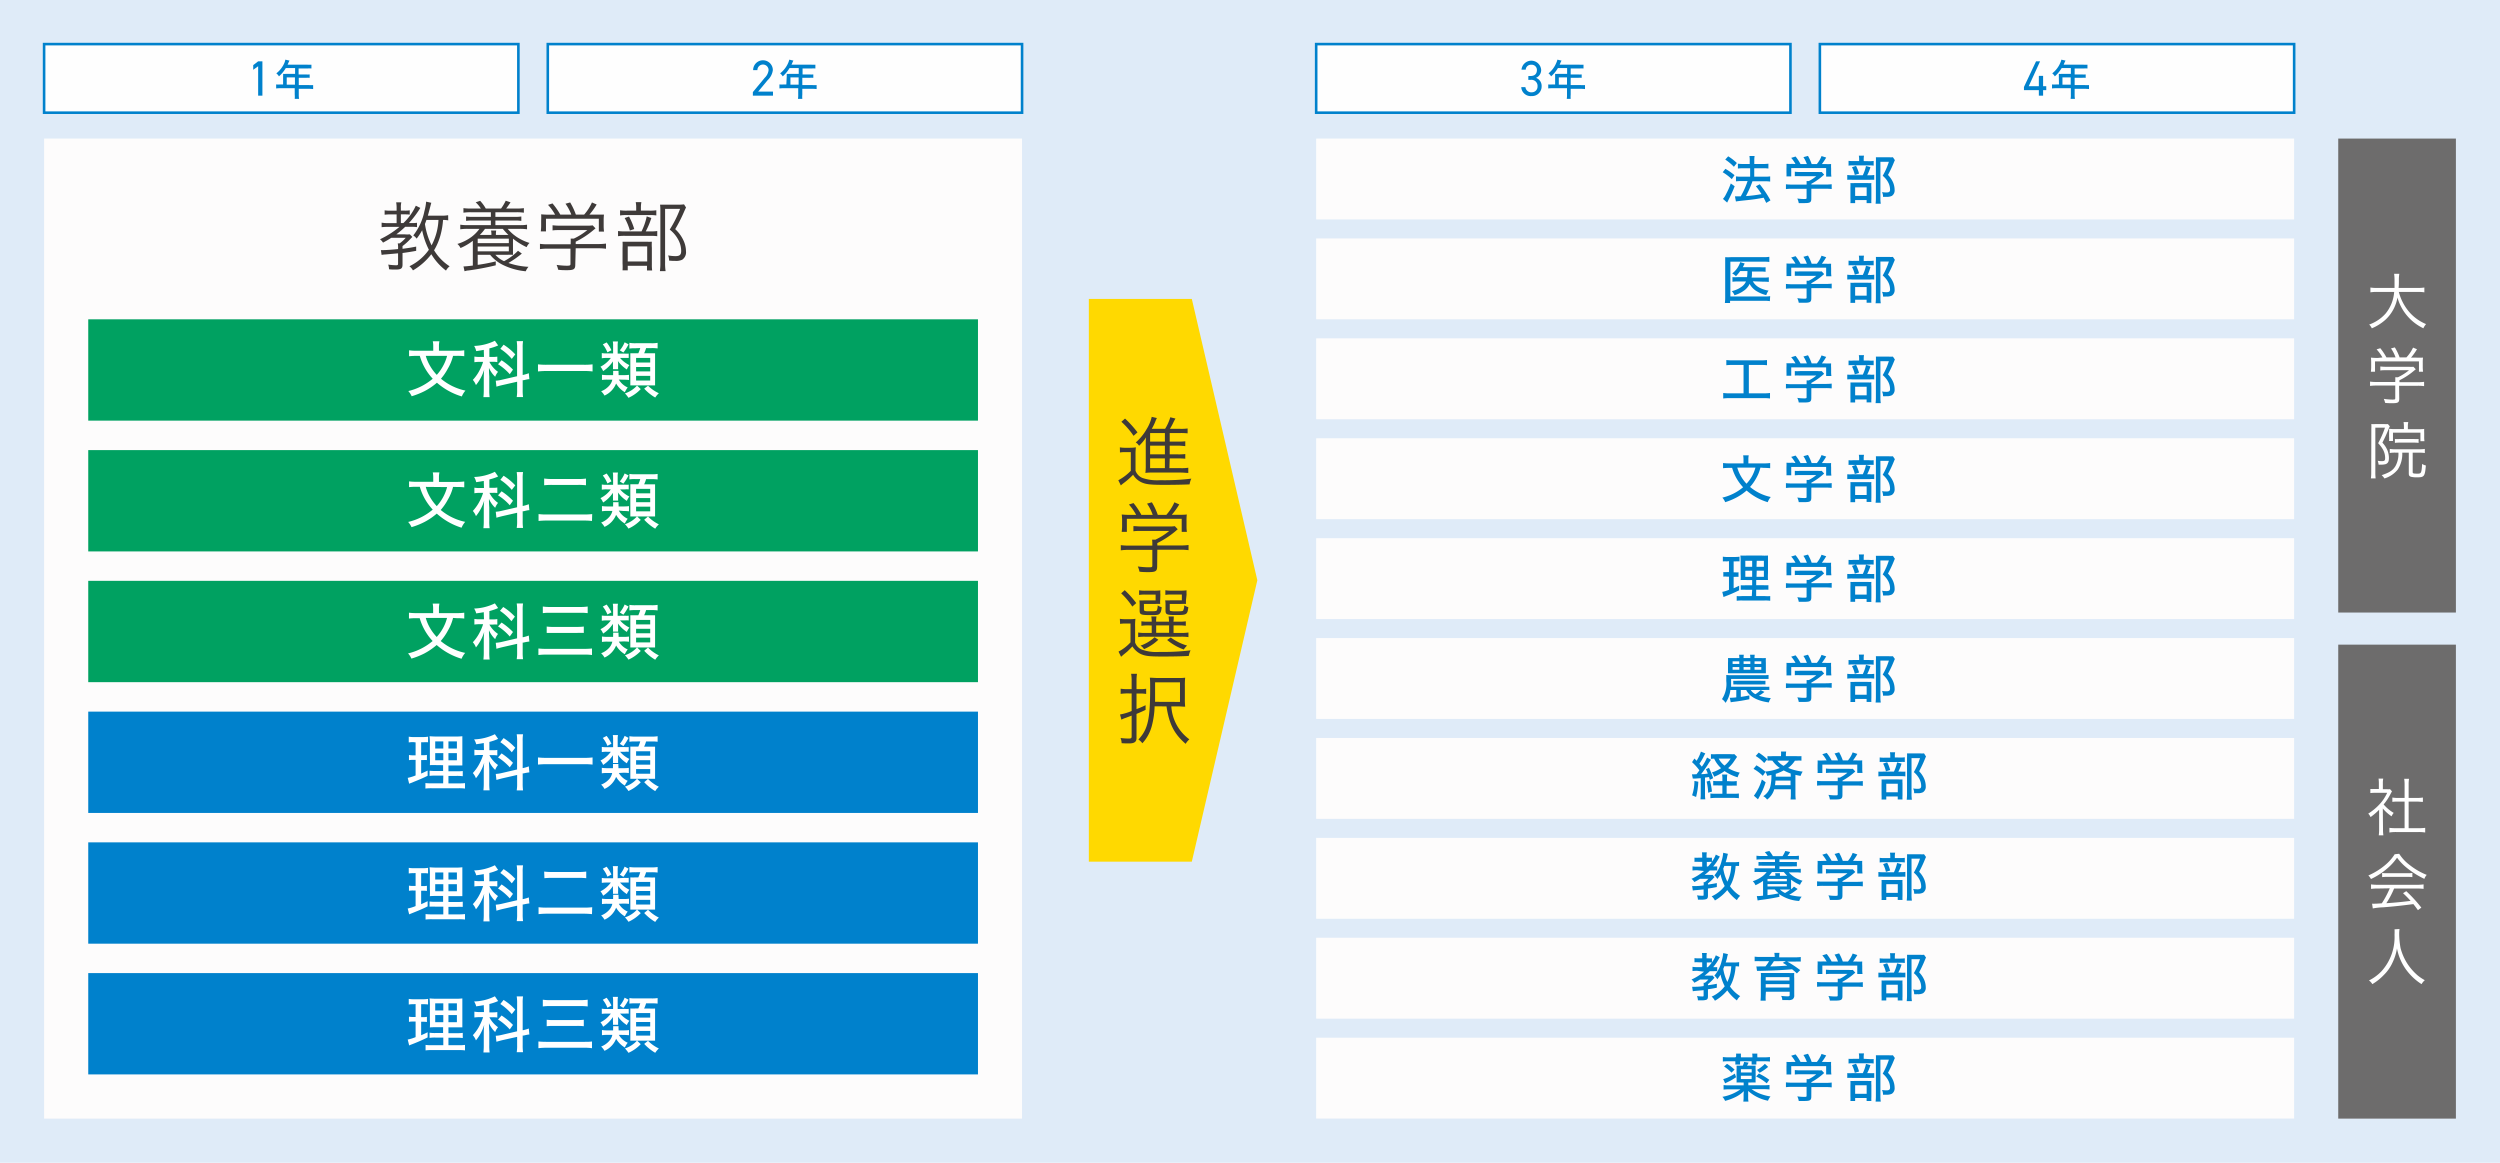 <svg xmlns="http://www.w3.org/2000/svg" viewBox="0 0 481.89 224.12"><defs><style>.cls-1{fill:#dfebf8;}.cls-2{fill:#6d6c6c;}.cls-3{fill:#fdfcfc;}.cls-4{fill:#fefefe;stroke:#0081cc;stroke-miterlimit:10;stroke-width:0.5px;}.cls-5{fill:#ffd900;}.cls-6{fill:#00a161;}.cls-7{fill:#0081cc;}.cls-8{fill:#3e3a39;}.cls-9{fill:#fff;}</style></defs><g id="レイヤー_2" data-name="レイヤー 2"><g id="text"><rect class="cls-1" width="481.89" height="224.12"/><rect class="cls-2" x="450.71" y="26.71" width="22.68" height="91.36"/><rect class="cls-3" x="253.7" y="26.71" width="188.5" height="15.59"/><rect class="cls-3" x="8.5" y="26.71" width="188.5" height="188.91"/><rect class="cls-4" x="253.7" y="8.5" width="91.42" height="13.22"/><rect class="cls-4" x="350.79" y="8.5" width="91.42" height="13.22"/><rect class="cls-4" x="8.5" y="8.5" width="91.42" height="13.22"/><rect class="cls-4" x="105.59" y="8.5" width="91.42" height="13.22"/><rect class="cls-3" x="253.7" y="45.96" width="188.5" height="15.59"/><rect class="cls-3" x="253.7" y="65.22" width="188.5" height="15.59"/><rect class="cls-3" x="253.7" y="84.48" width="188.5" height="15.59"/><rect class="cls-3" x="253.7" y="103.74" width="188.5" height="15.59"/><rect class="cls-3" x="253.7" y="122.99" width="188.5" height="15.59"/><rect class="cls-3" x="253.7" y="142.25" width="188.5" height="15.59"/><rect class="cls-3" x="253.7" y="161.51" width="188.5" height="15.59"/><rect class="cls-3" x="253.7" y="180.76" width="188.5" height="15.59"/><rect class="cls-3" x="253.7" y="200.02" width="188.5" height="15.59"/><rect class="cls-2" x="450.71" y="124.26" width="22.68" height="91.36"/><polygon class="cls-5" points="229.73 57.62 209.88 57.62 209.88 166.09 229.73 166.09 242.36 111.85 229.73 57.62"/><rect class="cls-6" x="17.01" y="61.55" width="171.5" height="19.53"/><rect class="cls-6" x="17.01" y="86.76" width="171.5" height="19.53"/><rect class="cls-6" x="17.01" y="111.96" width="171.5" height="19.53"/><rect class="cls-7" x="17.01" y="137.17" width="171.5" height="19.53"/><rect class="cls-7" x="17.01" y="162.37" width="171.5" height="19.53"/><rect class="cls-7" x="17.01" y="187.57" width="171.5" height="19.53"/><path class="cls-8" d="M74.82,43.73a12.08,12.08,0,0,0-1.26.06v-.87a6.89,6.89,0,0,0,1.28.09h1.61V41.33H75.31a8,8,0,0,0-1.17.06v-.85a6.49,6.49,0,0,0,1.19.07h1.12v-.54A5.37,5.37,0,0,0,76.36,39h1a3.81,3.81,0,0,0-.09,1.08v.52h.77a5.1,5.1,0,0,0,.94-.06v.83a7.46,7.46,0,0,0-.9-.05h-.81V43h.48a10.79,10.79,0,0,0,2.4-3.35l.87.43A19.21,19.21,0,0,1,78.82,43h.56a5.55,5.55,0,0,0,1-.06v.84a6.47,6.47,0,0,0-1-.06H78.1a17.67,17.67,0,0,1-1.7,1.45H78a5.68,5.68,0,0,0,1,0l.48.5-.06.06-.28.29a10.27,10.27,0,0,1-1.55,1.41v.53c1-.14,1.45-.19,2.63-.43v.82c-1.21.22-1.67.29-2.63.42v2.19c0,.8-.26,1-1.38,1-.35,0-.77,0-1.22-.06a3.4,3.4,0,0,0-.16-.9,11.41,11.41,0,0,0,1.54.13c.29,0,.36-.06.36-.31V48.83l-2.45.22a3.93,3.93,0,0,0-.72.09l-.14-.93h.46c.51,0,1.82-.09,2.85-.2v-.09a4.1,4.1,0,0,0-.06-1h.35a6.22,6.22,0,0,0,1.18-1.08H75.42c-.58.38-.89.55-1.59.93a2.6,2.6,0,0,0-.58-.65A17.4,17.4,0,0,0,77,43.73ZM86.4,42.48a5.91,5.91,0,0,0-1-.09,14.89,14.89,0,0,1-.51,3,11.4,11.4,0,0,1-1.22,2.85,9.57,9.57,0,0,0,3,3.09,2.58,2.58,0,0,0-.7.83A11.17,11.17,0,0,1,83.14,49a12.18,12.18,0,0,1-3.54,3.12,2.83,2.83,0,0,0-.68-.8,9.75,9.75,0,0,0,3.75-3.18,14.85,14.85,0,0,1-1.3-3.76A10.76,10.76,0,0,1,80.31,46a2.43,2.43,0,0,0-.65-.62,11.07,11.07,0,0,0,2.15-4.68,9.8,9.8,0,0,0,.33-1.83l1,.22c-.06.19-.06.19-.17.62s-.37,1.42-.5,1.86H85a6.32,6.32,0,0,0,1.38-.09Zm-4.2-.09c-.13.38-.16.46-.29.79a13.86,13.86,0,0,0,1.28,4.11,11.64,11.64,0,0,0,1.33-4.9Z"/><path class="cls-8" d="M92.08,49.12v1.93a30.82,30.82,0,0,0,3.48-.67l0,.76a50.54,50.54,0,0,1-5.3,1c-.28,0-.47.09-.72.14l-.2-.93a.2.2,0,0,0,.1,0c.29,0,.86-.06,1.7-.16V46.42a11.21,11.21,0,0,1-2.37,1.39,2.4,2.4,0,0,0-.61-.79,8.91,8.91,0,0,0,2.71-1.34,7.45,7.45,0,0,0,1.55-1.57H90.16a9.23,9.23,0,0,0-1.44.09v-.89a8.8,8.8,0,0,0,1.44.09h4.46v-.89h-3.5a7.51,7.51,0,0,0-1.28.07v-.85a7.17,7.17,0,0,0,1.28.07h3.5v-.89H90.76a9.45,9.45,0,0,0-1.43.09v-.88a10.54,10.54,0,0,0,1.43.08h1.93a5.79,5.79,0,0,0-1-1.2l.86-.29a7.76,7.76,0,0,1,1.09,1.49h2.94a9.13,9.13,0,0,0,.9-1.51l.93.31c-.44.66-.6.88-.85,1.2h2a10.16,10.16,0,0,0,1.42-.08V41a9.31,9.31,0,0,0-1.42-.09H95.49v.89h3.74a7.06,7.06,0,0,0,1.26-.07v.85a7.39,7.39,0,0,0-1.26-.07H95.49v.89h4.67a7.75,7.75,0,0,0,1.43-.09v.89a9.36,9.36,0,0,0-1.43-.09h-2.3a8.39,8.39,0,0,0,1.71,1.54,9.51,9.51,0,0,0,2.5,1.18,2.49,2.49,0,0,0-.56.81A12.76,12.76,0,0,1,98.88,46v1.88c0,.59,0,.94,0,1.24a8.87,8.87,0,0,0-1.16,0H95.49a4.92,4.92,0,0,0,1.67,1.22,10.63,10.63,0,0,0,2.69-2l.74.54A19.22,19.22,0,0,1,98,50.69a13.85,13.85,0,0,0,3.87.74,3.2,3.2,0,0,0-.53.86A12.58,12.58,0,0,1,96.81,51a7.51,7.51,0,0,1-2.34-1.89Zm0-2.25h6V46h-6Zm0,1.57h6v-.92h-6Zm2.64-3.15a3.23,3.23,0,0,0-.07-.86h1a3.73,3.73,0,0,0-.06.86H98c-.35-.35-.53-.53-1.09-1.18H93.49a9.91,9.91,0,0,1-1,1.18Z"/><path class="cls-8" d="M110.89,51c0,.9-.28,1.08-1.63,1.08-.4,0-1.16,0-1.67-.09a4.62,4.62,0,0,0-.3-.93,15.41,15.41,0,0,0,1.9.16c.67,0,.77-.05.77-.35V47.93H105.6a10.59,10.59,0,0,0-1.52.09V47a10.44,10.44,0,0,0,1.51.09H110v-.25a8.19,8.19,0,0,0,0-.85h.61a12.25,12.25,0,0,0,2.6-1.64h-5.32c-.49,0-1,0-1.38.07v-1a11.56,11.56,0,0,0,1.41.08h5.24a6.7,6.7,0,0,0,1.08-.06l.55.58-.51.42a16.48,16.48,0,0,1-3.31,2.15v.45h4.31a10.36,10.36,0,0,0,1.53-.09v1a10.7,10.7,0,0,0-1.54-.09h-4.3ZM107,41.38a9.31,9.31,0,0,0-1.37-1.89l.87-.28A14.28,14.28,0,0,1,108,41.36h2.12A9.15,9.15,0,0,0,109,39.27l.9-.25a12.8,12.8,0,0,1,1.1,2.34h1.6a8.89,8.89,0,0,0,1.5-2.34l.91.4a13.46,13.46,0,0,1-1.39,1.94h1.13c.84,0,1.16,0,1.67,0a9.83,9.83,0,0,0-.06,1.2v1.08a8.57,8.57,0,0,0,.07,1h-1V42.16H105.24V44.6h-1a8.14,8.14,0,0,0,.07-1V42.51a10.12,10.12,0,0,0,0-1.2,14.6,14.6,0,0,0,1.65.07Z"/><path class="cls-8" d="M125.34,44.6a7.34,7.34,0,0,0,1.35-.07v1a9.92,9.92,0,0,0-1.32-.07h-4.86a9.26,9.26,0,0,0-1.38.07v-1a8.12,8.12,0,0,0,1.39.07h3.14a11.88,11.88,0,0,0,1-2.89l.89.31a14.49,14.49,0,0,1-1.08,2.58Zm-.19-4a7.86,7.86,0,0,0,1.36-.07v1a7.41,7.41,0,0,0-1.34-.07h-4.34a7.55,7.55,0,0,0-1.31.07v-1a7.73,7.73,0,0,0,1.35.07h1.76v-.54a5.39,5.39,0,0,0-.09-1.1h1.09a5.89,5.89,0,0,0-.09,1.12v.52ZM121,52.11h-1a10.44,10.44,0,0,0,0-1.3v-3a11.2,11.2,0,0,0,0-1.22c.31,0,.64,0,1.15,0h3.44a8.79,8.79,0,0,0,1.06,0,8.07,8.07,0,0,0,0,1.2V51a7.15,7.15,0,0,0,.06,1.14h-1v-.9H121Zm.25-10.37a11.78,11.78,0,0,1,1,2.41l-.84.29a10.57,10.57,0,0,0-1-2.41ZM121,50.4h3.75V47.49H121ZM132.24,40c-.1.18-.1.18-.59,1.29a28.71,28.71,0,0,1-1.5,2.88,6.83,6.83,0,0,1,1.64,2.28,5.06,5.06,0,0,1,.44,2,1.73,1.73,0,0,1-.74,1.62,2.83,2.83,0,0,1-1.31.22,10.31,10.31,0,0,1-1.21-.06,2.89,2.89,0,0,0-.18-1,7.54,7.54,0,0,0,1.41.14c.82,0,1.1-.26,1.1-1a4.46,4.46,0,0,0-.48-2,6,6,0,0,0-1.73-2.11,21.28,21.28,0,0,0,2-4h-2.89V50.65a9.48,9.48,0,0,0,.1,1.61h-1.1a11.14,11.14,0,0,0,.09-1.6V40.78c0-.43,0-.84-.06-1.33.38,0,.65,0,1.16,0h2.34a7.29,7.29,0,0,0,1.12-.06Z"/><path class="cls-7" d="M294.6,14.65H295c.87,0,1.25-.45,1.25-1.17a1,1,0,0,0-1.08-1,1,1,0,0,0-1.08.95h-.81a1.9,1.9,0,0,1,3.79.07,1.64,1.64,0,0,1-1,1.51,1.64,1.64,0,0,1,1.09,1.63,1.85,1.85,0,0,1-1.93,1.88,1.83,1.83,0,0,1-2-1.73h.8a1.13,1.13,0,0,0,1.24,1,1.09,1.09,0,0,0,1.1-1.11A1.18,1.18,0,0,0,295,15.4h-.41Z"/><path class="cls-7" d="M299.76,14.71c0-.18,0-.31,0-.47a4.73,4.73,0,0,0,.56,0h1.75V13.12h-1.77a6.6,6.6,0,0,1-1.32,1.6,1.91,1.91,0,0,0-.5-.58A5,5,0,0,0,300,12.08a3.35,3.35,0,0,0,.2-.58l.8.18a1.72,1.72,0,0,0-.12.22c-.07.15-.07.15-.16.37s-.08.16-.1.2h3.84a5.23,5.23,0,0,0,.77,0v.73a5.5,5.5,0,0,0-.77,0h-1.7v1.15h1.35a5.32,5.32,0,0,0,.77,0V15a5.49,5.49,0,0,0-.76,0h-1.36v1.4h1.92a6.44,6.44,0,0,0,.84,0v.77a6.42,6.42,0,0,0-.84-.05h-1.92v1.13a4.26,4.26,0,0,0,0,.81H302a4.32,4.32,0,0,0,.05-.82V17h-2.78a6.42,6.42,0,0,0-.84.05v-.77a6.54,6.54,0,0,0,.84,0h.49Zm2.29,1.61v-1.4h-1.58v1.4Z"/><path class="cls-7" d="M393.24,11.82l-2.19,4.8H393v-2h.82v2h.61v.75h-.61v1.07H393V17.37h-2.87v-.6l2.33-4.95Z"/><path class="cls-7" d="M396.85,14.71a3.48,3.48,0,0,0,0-.47,5,5,0,0,0,.56,0h1.76V13.12h-1.77a6.84,6.84,0,0,1-1.32,1.6,2.06,2.06,0,0,0-.5-.58,5.12,5.12,0,0,0,1.57-2.06,3.18,3.18,0,0,0,.19-.58l.8.18-.11.22-.17.37c0,.09-.08.16-.09.2h3.84a5,5,0,0,0,.76,0v.73a5.26,5.26,0,0,0-.76,0h-1.71v1.15h1.35a5.39,5.39,0,0,0,.78,0V15a5.49,5.49,0,0,0-.76,0h-1.37v1.4h1.92a6.51,6.51,0,0,0,.85,0v.77a6.58,6.58,0,0,0-.85-.05h-1.92v1.13a4.1,4.1,0,0,0,.06.81h-.84a4.32,4.32,0,0,0,.05-.82V17h-2.78a6.7,6.7,0,0,0-.85.05v-.77a6.71,6.71,0,0,0,.85,0h.49Zm2.29,1.61v-1.4h-1.59v1.4Z"/><path class="cls-7" d="M50.58,18.44h-.82V12.77l-.95.68v-.9l.95-.73h.82Z"/><path class="cls-7" d="M54.57,14.71a3.48,3.48,0,0,0,0-.47,4.86,4.86,0,0,0,.56,0h1.75V13.12H55.09a6.84,6.84,0,0,1-1.32,1.6,1.94,1.94,0,0,0-.51-.58,5.06,5.06,0,0,0,1.58-2.06A3.18,3.18,0,0,0,55,11.5l.8.18c-.06.12-.07.13-.11.22l-.17.37c0,.09-.08.16-.1.2h3.84a5.15,5.15,0,0,0,.77,0v.73a5.32,5.32,0,0,0-.77,0h-1.7v1.15h1.35a5.48,5.48,0,0,0,.78,0V15a5.56,5.56,0,0,0-.76,0H57.59v1.4h1.92a6.51,6.51,0,0,0,.85,0v.77a6.58,6.58,0,0,0-.85-.05H57.59v1.13a4.1,4.1,0,0,0,.06.81h-.84a4.5,4.5,0,0,0,0-.82V17H54.08a6.7,6.7,0,0,0-.85.05v-.77a6.71,6.71,0,0,0,.85,0h.49Zm2.28,1.61v-1.4H55.27v1.4Z"/><path class="cls-7" d="M149,18.44h-3.88v-.69L147.4,15a2.44,2.44,0,0,0,.75-1.48,1.08,1.08,0,0,0-2.16,0h-.82a1.9,1.9,0,0,1,3.8,0,3.19,3.19,0,0,1-1,1.93l-1.83,2.21H149Z"/><path class="cls-7" d="M151.65,14.71c0-.18,0-.31,0-.47a4.73,4.73,0,0,0,.56,0h1.75V13.12h-1.77a6.6,6.6,0,0,1-1.32,1.6,1.91,1.91,0,0,0-.5-.58,5.15,5.15,0,0,0,1.58-2.06,4.22,4.22,0,0,0,.19-.58l.8.18a1.72,1.72,0,0,0-.12.22c-.07.15-.07.15-.16.37l-.1.2h3.84a5.23,5.23,0,0,0,.77,0v.73a5.41,5.41,0,0,0-.77,0h-1.7v1.15H156a5.32,5.32,0,0,0,.77,0V15a5.49,5.49,0,0,0-.76,0h-1.36v1.4h1.92a6.35,6.35,0,0,0,.84,0v.77a6.42,6.42,0,0,0-.84-.05h-1.92v1.13a4.26,4.26,0,0,0,0,.81h-.84a4.32,4.32,0,0,0,.05-.82V17h-2.78a6.42,6.42,0,0,0-.84.05v-.77a6.54,6.54,0,0,0,.84,0h.49Zm2.29,1.61v-1.4h-1.58v1.4Z"/><path class="cls-8" d="M215.86,86.23a5.92,5.92,0,0,0,1.15.08h.79a8.09,8.09,0,0,0,1.15-.08,11.5,11.5,0,0,0-.07,1.59v2.91a2.36,2.36,0,0,0,1.33,1.4,8.82,8.82,0,0,0,3.43.43,42,42,0,0,0,6-.3,3.61,3.61,0,0,0-.34,1.11c-1.43.06-3.3.09-4.89.09-2.67,0-3.56-.1-4.44-.52a3.71,3.71,0,0,1-1.56-1.43,14.05,14.05,0,0,1-1.82,1.61,5.21,5.21,0,0,0-.54.45l-.49-1a9.58,9.58,0,0,0,2.41-1.82V87.15h-1a5.68,5.68,0,0,0-1.09.07Zm1-5.55a21,21,0,0,1,2.4,2.66l-.76.67a14.36,14.36,0,0,0-2.35-2.71Zm8.55,9.56h2.19a8.16,8.16,0,0,0,1.45-.08v1c-.42,0-.88-.07-1.45-.07H222a7.94,7.94,0,0,0-1.22.07,11,11,0,0,0,.07-1.54V85.66c0-.46,0-.91.06-1.35a8.36,8.36,0,0,1-1.35,1.62,1.71,1.71,0,0,0-.64-.64A10,10,0,0,0,221,82.75a7.6,7.6,0,0,0,1-2.4l1,.23a5.17,5.17,0,0,0-.33.75,11.64,11.64,0,0,1-.66,1.33h2.57a8.92,8.92,0,0,0,1-2.23l1,.25a7.32,7.32,0,0,0-.44.83,11.59,11.59,0,0,1-.63,1.15h2a8.82,8.82,0,0,0,1.41-.07v.94a12.38,12.38,0,0,0-1.34-.06h-2.11v1.65H227a10.2,10.2,0,0,0,1.47-.06V86A13.64,13.64,0,0,0,227,85.9h-1.53v1.68H227a10.2,10.2,0,0,0,1.47-.06v.9a13.64,13.64,0,0,0-1.47-.06h-1.53Zm-.87-6.77h-2.85v1.65h2.85Zm0,2.43h-2.85v1.68h2.85Zm-2.85,2.46v1.88h2.85V88.36Z"/><path class="cls-8" d="M223.05,109.17c0,.93-.29,1.11-1.69,1.11-.42,0-1.2,0-1.72-.09a4.69,4.69,0,0,0-.32-1,16.72,16.72,0,0,0,2,.16c.69,0,.8,0,.8-.36v-3h-4.5a11.52,11.52,0,0,0-1.58.09v-1a11.21,11.21,0,0,0,1.56.09h4.52v-.25c0-.3,0-.57-.05-.89h.63a12.35,12.35,0,0,0,2.68-1.69h-5.49c-.51,0-1,0-1.42.07v-1c.42,0,.9.07,1.45.07h5.42a6.06,6.06,0,0,0,1.11-.06l.57.6c-.19.15-.19.15-.52.44a17.6,17.6,0,0,1-3.42,2.22v.46h4.45a10.87,10.87,0,0,0,1.57-.09v1a11.38,11.38,0,0,0-1.59-.09h-4.43ZM219,99.25a10.1,10.1,0,0,0-1.4-2l.89-.28A12.93,12.93,0,0,1,220,99.24h2.19a8.77,8.77,0,0,0-1.09-2.16l.93-.26a12.74,12.74,0,0,1,1.14,2.42h1.65a9.24,9.24,0,0,0,1.55-2.42l.94.41a13.87,13.87,0,0,1-1.44,2h1.17c.87,0,1.2,0,1.72-.06a11,11,0,0,0-.05,1.24v1.11a7.31,7.31,0,0,0,.07,1h-1v-2.52H217.21v2.52h-1a8.61,8.61,0,0,0,.08-1v-1.11a8.66,8.66,0,0,0-.07-1.24,13.67,13.67,0,0,0,1.71.07Z"/><path class="cls-8" d="M215.86,119.28a6.12,6.12,0,0,0,1.15.07h.71a6.77,6.77,0,0,0,1.14-.07,11.38,11.38,0,0,0-.06,1.57v3a2.34,2.34,0,0,0,1.29,1.36,8.22,8.22,0,0,0,3.4.45,44.31,44.31,0,0,0,6-.3,4.14,4.14,0,0,0-.35,1.08c-1.54.08-3.22.11-5,.11-2.62,0-3.4-.09-4.3-.51a4,4,0,0,1-1.56-1.44c-.45.46-.7.72-1,1l-.71.58-.48.42-.49-1a8.35,8.35,0,0,0,2.31-1.78v-3.63H217a5.74,5.74,0,0,0-1.09.07Zm.94-5.52a18.57,18.57,0,0,1,2.22,2.49l-.76.67a13.69,13.69,0,0,0-2.15-2.55Zm4.61,6.79a8.16,8.16,0,0,0-1.4.08v-.87a7.79,7.79,0,0,0,1.38.07H222a6.06,6.06,0,0,0-.08-1h1a5.73,5.73,0,0,0-.07,1h2.48a7.06,7.06,0,0,0-.08-1h1c0,.32,0,.51-.06,1h1a8,8,0,0,0,1.38-.07v.87a8.45,8.45,0,0,0-1.41-.08h-.95V122h1.4a8.65,8.65,0,0,0,1.47-.08v.89a8.81,8.81,0,0,0-1.47-.08h-6.86a7.5,7.5,0,0,0-1.36.08v-.89a7.3,7.3,0,0,0,1.35.08H222v-1.43Zm2.23-4.93a4.2,4.2,0,0,0,0,.79,8.57,8.57,0,0,0-.94,0h-2.2v1c0,.37.09.42,1.08.42s1.32,0,1.43-.23a2.53,2.53,0,0,0,.14-.91,2.7,2.7,0,0,0,.78.36c-.09.75-.17,1-.43,1.26s-.61.25-1.83.25c-1.76,0-2-.1-2-.88v-1.13a5.76,5.76,0,0,0-.05-.82,7.18,7.18,0,0,0,.94,0h2.19v-1.12h-2a6.6,6.6,0,0,0-1.18.07v-.9a6.55,6.55,0,0,0,1.18.08h1.59a9.49,9.49,0,0,0,1.33-.06,4.79,4.79,0,0,0,0,.81Zm-.36,7.69a9.32,9.32,0,0,1-2.76,1.82,2.2,2.2,0,0,0-.68-.68,7.76,7.76,0,0,0,2.71-1.62Zm-.42-1.33h2.49v-1.43h-2.49Zm5.75-6.36a5.73,5.73,0,0,0,0,.79,8.38,8.38,0,0,0-.93,0h-2.2v1c0,.24,0,.3.17.36a3.88,3.88,0,0,0,.89.07c1,0,1.4,0,1.52-.16a2.15,2.15,0,0,0,.21-1,3,3,0,0,0,.79.36c-.18,1.45-.29,1.51-2.4,1.51-1.8,0-2-.1-2-.9v-1.09a5.1,5.1,0,0,0-.06-.84,7.64,7.64,0,0,0,1,0h2.21v-1.12h-2a6.47,6.47,0,0,0-1.18.07v-.9a6.48,6.48,0,0,0,1.18.08h1.59a9.42,9.42,0,0,0,1.32-.06,6.13,6.13,0,0,0,0,.81Zm-2.94,7.26a10,10,0,0,0,3.15,1.56,3.64,3.64,0,0,0-.64.76,10.56,10.56,0,0,1-3.21-1.84Z"/><path class="cls-8" d="M217.3,133.66a10,10,0,0,0-1.29.09v-1a8.52,8.52,0,0,0,1.29.09h.83v-1.49a7.38,7.38,0,0,0-.1-1.47h1.13a9.39,9.39,0,0,0-.09,1.47v1.49h.77a7,7,0,0,0,1.09-.08v1a7.51,7.51,0,0,0-1.11-.08h-.75v3c.67-.25,1-.39,1.75-.75v.9c-.72.35-.94.44-1.75.78v4.64c0,.75-.41,1.05-1.43,1.05-.4,0-.94,0-1.44-.05a2.87,2.87,0,0,0-.21-1,12,12,0,0,0,1.58.11c.45,0,.56-.08.56-.42v-4l-1.2.45a4.36,4.36,0,0,0-.77.33l-.27-1a10.22,10.22,0,0,0,2.24-.67v-3.38Zm5.26,2.49A16.57,16.57,0,0,1,222,140a7.87,7.87,0,0,1-1.8,3.27,3.26,3.26,0,0,0-.77-.73c1.82-1.91,2.27-3.87,2.27-9.83,0-1,0-1.51-.06-2.08.53,0,.91.06,1.66.06h3.56c.75,0,1.1,0,1.59-.06a14.19,14.19,0,0,0-.06,1.62v2.37a13.3,13.3,0,0,0,.06,1.6c-.45,0-.86-.06-1.44-.06h-1.23a8.47,8.47,0,0,0,3.48,6.35,3.59,3.59,0,0,0-.72.87c-2.21-1.91-3.18-3.8-3.69-7.22Zm4.89-.85v-3.77h-4.8v1c0,.71,0,.71,0,2.75Z"/><path class="cls-9" d="M462.39,56.27a9.66,9.66,0,0,0,2,3.86,8.61,8.61,0,0,0,3.25,2.34,3.23,3.23,0,0,0-.52.81,9.4,9.4,0,0,1-5-5.93,7.57,7.57,0,0,1-2.34,4.31,9.44,9.44,0,0,1-2.6,1.63,2.39,2.39,0,0,0-.51-.73,7.62,7.62,0,0,0,3.15-2.1,7.38,7.38,0,0,0,1.67-4.19h-3.26a7.35,7.35,0,0,0-1.32.08v-.93a7.39,7.39,0,0,0,1.34.08h3.31c0-.58,0-1,0-1.42a8.69,8.69,0,0,0-.08-1.3h1a7.06,7.06,0,0,0-.08,1.24c0,.62,0,1-.06,1.48h3.63a7.6,7.6,0,0,0,1.34-.08v.93a8,8,0,0,0-1.33-.08Z"/><path class="cls-9" d="M462.47,76.84c0,.74-.23.88-1.35.88-.33,0-1,0-1.38-.07a3.48,3.48,0,0,0-.25-.77,11.69,11.69,0,0,0,1.57.14c.56,0,.64,0,.64-.29V74.32h-3.6a8.87,8.87,0,0,0-1.26.07v-.83a8.72,8.72,0,0,0,1.25.07h3.61v-.2a5.74,5.74,0,0,0,0-.71h.51a9.91,9.91,0,0,0,2.14-1.36h-4.39c-.41,0-.81,0-1.14.06v-.78a10,10,0,0,0,1.17.06h4.33a6.33,6.33,0,0,0,.89,0l.45.48-.42.34a13,13,0,0,1-2.73,1.78v.37H466a8.5,8.5,0,0,0,1.26-.07v.83a8.74,8.74,0,0,0-1.27-.07h-3.55Zm-3.24-7.94a8.43,8.43,0,0,0-1.13-1.56l.72-.22A11.4,11.4,0,0,1,460,68.89h1.76a7.44,7.44,0,0,0-.88-1.73l.74-.2a10.46,10.46,0,0,1,.92,1.93h1.31A7.06,7.06,0,0,0,465.13,67l.76.32a11.49,11.49,0,0,1-1.15,1.61h.93a12.4,12.4,0,0,0,1.38,0,7.23,7.23,0,0,0-.05,1v.89a8.1,8.1,0,0,0,.06.84h-.79v-2H457.8v2H457a7.54,7.54,0,0,0,.06-.84v-.89a9.23,9.23,0,0,0-.05-1,10.38,10.38,0,0,0,1.37.06Z"/><path class="cls-9" d="M457.09,82.66a9,9,0,0,0,0-.92,5.59,5.59,0,0,0,.81,0h1.64a3.31,3.31,0,0,0,.74,0l.37.43c0,.08-.11.22-.18.39a27,27,0,0,1-1.25,2.76,5.05,5.05,0,0,1,1,1.55,4.28,4.28,0,0,1,.26,1.44c0,.68-.2,1-.64,1.16a3.82,3.82,0,0,1-.93.1l-.42,0a3,3,0,0,0-.18-.76,3.75,3.75,0,0,0,.78.08c.55,0,.66-.11.66-.64a3.35,3.35,0,0,0-.44-1.63,6.24,6.24,0,0,0-.91-1.19,17.82,17.82,0,0,0,1.32-3h-1.86V91.1a8.89,8.89,0,0,0,.06,1.12H457a7.2,7.2,0,0,0,.07-1.12Zm4.65,4.59a5.91,5.91,0,0,0-1.1.07v-.79a7.06,7.06,0,0,0,1.11.07h4.51a7.05,7.05,0,0,0,1.14-.07v.79a9,9,0,0,0-1.14-.07h-1.2V91c0,.25.14.3.87.3s.84,0,.95-1.88a2,2,0,0,0,.72.3c-.18,2.11-.31,2.29-1.68,2.29a4.63,4.63,0,0,1-1.11-.09c-.38-.09-.5-.25-.5-.66v-4h-1.26a5.48,5.48,0,0,1-.87,3.25,5.37,5.37,0,0,1-2.56,1.72,3.56,3.56,0,0,0-.54-.64c1.53-.51,2.16-.93,2.66-1.75a4.85,4.85,0,0,0,.57-2.58Zm1.63-5a5.67,5.67,0,0,0-.07-.9h.91a3.92,3.92,0,0,0-.08.91v.47h2c.43,0,.83,0,1.15-.06a7.51,7.51,0,0,0,0,.77v.79a4.88,4.88,0,0,0,.05.81h-.78V83.4h-5.29V85h-.75a5.11,5.11,0,0,0,0-.82v-.78a4.47,4.47,0,0,0,0-.75,10.11,10.11,0,0,0,1.27.06h1.59Zm-1.74,2.37a5.75,5.75,0,0,0,.91,0h2.77a5.55,5.55,0,0,0,.89,0v.75a6.37,6.37,0,0,0-.89-.05h-2.78a6.17,6.17,0,0,0-.9.05Z"/><path class="cls-9" d="M459.34,159.83a7.69,7.69,0,0,0,.07,1.18h-.89a8,8,0,0,0,.07-1.19v-3.73a13.07,13.07,0,0,1-1.65,1.41,2.32,2.32,0,0,0-.45-.67,10.35,10.35,0,0,0,2.16-1.78,8,8,0,0,0,1.49-2.23H457.9a7.43,7.43,0,0,0-1,.05v-.79a9.16,9.16,0,0,0,.93,0h.71V151a6.17,6.17,0,0,0-.06-.92h.9a4.89,4.89,0,0,0-.07.93v1.11H460a4.77,4.77,0,0,0,.7,0l.37.42c-.08.13-.15.26-.29.52a10.25,10.25,0,0,1-1.32,2,7.68,7.68,0,0,0,1.94,1.63,2.81,2.81,0,0,0-.41.66,7.9,7.9,0,0,1-1.69-1.51Zm4.16-8.62a7.18,7.18,0,0,0-.08-1.09h.94a5.84,5.84,0,0,0-.08,1.09v2.6h1.57a7.43,7.43,0,0,0,1.18-.08v.84c-.37,0-.76-.06-1.18-.06h-1.57v5.13h1.9a9.5,9.5,0,0,0,1.29-.07v.9a8.06,8.06,0,0,0-1.29-.09h-4.32a8,8,0,0,0-1.29.09v-.9a9.57,9.57,0,0,0,1.3.07h1.63v-5.13h-1.19c-.41,0-.8,0-1.17.06v-.84a7.2,7.2,0,0,0,1.17.08h1.19Z"/><path class="cls-9" d="M462.46,164.57a8.11,8.11,0,0,0,2,2.15,13,13,0,0,0,3.31,1.92,2.34,2.34,0,0,0-.46.77,16.83,16.83,0,0,1-3.34-2.09,10,10,0,0,1-1.92-2,10.46,10.46,0,0,1-1.8,2,13.29,13.29,0,0,1-3.24,2.12,2.35,2.35,0,0,0-.5-.69,13,13,0,0,0,3.18-1.95,8.84,8.84,0,0,0,1.9-2.14Zm-4.06,6.7a10,10,0,0,0-1.37.07v-.87a9.77,9.77,0,0,0,1.37.08h7.39a9.67,9.67,0,0,0,1.37-.08v.87a10.12,10.12,0,0,0-1.37-.07h-4.31a17.46,17.46,0,0,1-1.5,2.83c1.66-.11,2.91-.23,4.68-.45a20.76,20.76,0,0,0-1.46-1.48l.62-.39a26.33,26.33,0,0,1,2.91,3.17l-.66.49c-.47-.66-.63-.86-.88-1.17-2.13.28-3.95.48-5.82.62a12.75,12.75,0,0,0-2,.22l-.14-.92a4.35,4.35,0,0,0,.61,0c.19,0,.19,0,1.27-.07a17.89,17.89,0,0,0,1.53-2.89Zm.77-3a7.17,7.17,0,0,0,.95.05H464a8.25,8.25,0,0,0,1-.05v.8a8.38,8.38,0,0,0-1-.05H460.1a7.88,7.88,0,0,0-.93.05Z"/><path class="cls-9" d="M462.52,179.07a7.39,7.39,0,0,0-.06,1.06,16,16,0,0,0,.26,2.61,10.4,10.4,0,0,0,1.55,3.36A10.91,10.91,0,0,0,466,188a8.77,8.77,0,0,0,1.4.94,2.75,2.75,0,0,0-.63.76,11,11,0,0,1-3.18-3.08,10.36,10.36,0,0,1-1.56-3.81,9.74,9.74,0,0,1-.83,2.67,7.85,7.85,0,0,1-1.71,2.46,10.16,10.16,0,0,1-2.21,1.76,2.21,2.21,0,0,0-.65-.71,8.6,8.6,0,0,0,2.45-1.81,9.84,9.84,0,0,0,2.48-7,9.72,9.72,0,0,0,0-1.05Z"/><path class="cls-7" d="M332.58,32.54a11.85,11.85,0,0,1,1.76,1.23l-.53.76a9.31,9.31,0,0,0-1.75-1.33Zm1.79,3.36a25.51,25.51,0,0,1-1.24,2.72c0,.06-.08.15-.21.43l-.81-.71a3.69,3.69,0,0,0,.6-.92,14.76,14.76,0,0,0,.91-2.06Zm-1.25-5.77a9.81,9.81,0,0,1,1.67,1.29l-.57.73a9.41,9.41,0,0,0-1.67-1.39Zm2.87,2.3a7.89,7.89,0,0,0-1,.06v-.94a6.84,6.84,0,0,0,1,.06h1.28v-.54a5.22,5.22,0,0,0-.06-1h1a5.79,5.79,0,0,0-.06,1v.54h1.72a6.75,6.75,0,0,0,1-.06v.94a6.33,6.33,0,0,0-1-.06h-1.73v1.63h2.07a7,7,0,0,0,1-.06v1a7,7,0,0,0-1-.06H337.8a20.36,20.36,0,0,1-1.26,2.86,27.24,27.24,0,0,0,3-.38,13.74,13.74,0,0,0-1.08-1.52l.74-.38a20.55,20.55,0,0,1,2.07,3.1l-.82.49-.49-1c-1.38.25-2,.35-3.6.51-1.13.12-1.43.16-1.75.22l-.19-1a2.13,2.13,0,0,0,.33,0l.79,0a16.07,16.07,0,0,0,1.32-2.94h-1.24a8,8,0,0,0-1,.06V34a7.43,7.43,0,0,0,1.05.06h1.68V32.43Z"/><path class="cls-7" d="M349.14,38.28c0,.72-.23.87-1.32.87l-1.1,0a3,3,0,0,0-.28-.89,9.62,9.62,0,0,0,1.27.1c.45,0,.52,0,.52-.24V36.39H345.4a8.54,8.54,0,0,0-1.15.06v-.93a9.12,9.12,0,0,0,1.14.06h2.84v-.11a5.17,5.17,0,0,0,0-.57h.43a7,7,0,0,0,1.44-.94h-3.14a9.11,9.11,0,0,0-1,0v-.86a7.31,7.31,0,0,0,1,.05h3.43a4.53,4.53,0,0,0,.75,0l.48.52c-.14.13-.24.2-.27.23a11.91,11.91,0,0,1-2.2,1.53v.14h2.76a9.13,9.13,0,0,0,1.16-.06v.93a8.87,8.87,0,0,0-1.17-.06h-2.75Zm-3.05-6.66a6.15,6.15,0,0,0-.83-1.19l.85-.26a8.89,8.89,0,0,1,.95,1.45h1.22a6.08,6.08,0,0,0-.66-1.33l.88-.24a9,9,0,0,1,.71,1.57h1a5.28,5.28,0,0,0,.9-1.54l.9.29a10.83,10.83,0,0,1-.83,1.25h.58a12,12,0,0,0,1.2,0,6.37,6.37,0,0,0,0,.83v.85a5.87,5.87,0,0,0,.05.74H352V32.39h-6.73V34h-.92a5.38,5.38,0,0,0,0-.74v-.85a6.37,6.37,0,0,0,0-.83,9.78,9.78,0,0,0,1.17,0Z"/><path class="cls-7" d="M360.38,33.78a4.77,4.77,0,0,0,.89-.05v.93a4.88,4.88,0,0,0-.85,0h-3.35a6.19,6.19,0,0,0-1,0v-.93a6.1,6.1,0,0,0,1,.05h2a7.81,7.81,0,0,0,.61-1.78l.86.24a8.33,8.33,0,0,1-.63,1.54Zm-.14-2.71a5.44,5.44,0,0,0,.92-.05v.91a4.66,4.66,0,0,0-.87-.05h-3.12a4.75,4.75,0,0,0-.85.05V31a5.49,5.49,0,0,0,.94.05h1.1v-.32a3.59,3.59,0,0,0-.06-.72h1a3.59,3.59,0,0,0-.06.72v.32Zm-2.65,8.09h-.91a7.33,7.33,0,0,0,0-.92V36.12a7.91,7.91,0,0,0,0-.83,7.82,7.82,0,0,0,.79,0H360a5.32,5.32,0,0,0,.72,0,4.78,4.78,0,0,0,0,.78V38.4a5.11,5.11,0,0,0,0,.75h-.92v-.58h-2.21Zm.17-7.19a6.91,6.91,0,0,1,.58,1.5l-.82.26a5.72,5.72,0,0,0-.54-1.49Zm-.17,5.8h2.22V36.12h-2.22Zm7.66-6.9c-.07.14-.1.21-.19.43a22.88,22.88,0,0,1-1.14,2.42,4.77,4.77,0,0,1,1,1.49,3.83,3.83,0,0,1,.28,1.39,1.26,1.26,0,0,1-.52,1.15,2.1,2.1,0,0,1-1.06.19,5.09,5.09,0,0,1-.66,0,1.92,1.92,0,0,0-.19-.91,5.12,5.12,0,0,0,.85.07c.52,0,.7-.14.7-.54a3,3,0,0,0-.32-1.32,4.24,4.24,0,0,0-1.1-1.36,12.7,12.7,0,0,0,1.19-2.69h-1.63v6.93a6.71,6.71,0,0,0,.07,1.15h-1a9,9,0,0,0,.06-1.13V31.17a8.38,8.38,0,0,0,0-.86c.25,0,.48,0,.81,0h1.69a5,5,0,0,0,.78,0Z"/><path class="cls-7" d="M341.15,58.05a5.81,5.81,0,0,0-1-.07h-6.67v.43h-1a9.12,9.12,0,0,0,.06-1.14V50.63c0-.43,0-.72,0-1.06a7.88,7.88,0,0,0,1.07,0h6.38a6.56,6.56,0,0,0,1.06-.07v1a6.4,6.4,0,0,0-1-.06h-6.51v6.71h6.67a7.14,7.14,0,0,0,1-.06Zm-3.28-3.83A3,3,0,0,0,339,55.37a5.29,5.29,0,0,0,1.9.64,3.14,3.14,0,0,0-.44.88A6.46,6.46,0,0,1,338.4,56a3.74,3.74,0,0,1-1.15-1.28,3.27,3.27,0,0,1-1.09,1.3,6,6,0,0,1-1.83.89,2.46,2.46,0,0,0-.52-.8,5,5,0,0,0,1.92-.85,2.48,2.48,0,0,0,.82-1H335a7.21,7.21,0,0,0-1.06.05v-.89a7.11,7.11,0,0,0,1.07,0h1.74a9.68,9.68,0,0,0,.08-1.17h-1.4a7.83,7.83,0,0,1-.82,1,2.65,2.65,0,0,0-.72-.54,4.49,4.49,0,0,0,1.55-2.18l.86.26a3.06,3.06,0,0,0-.15.31c-.09.17-.14.28-.22.41h3.4a6,6,0,0,0,1,0v.88a7.12,7.12,0,0,0-1-.05H337.7a2.74,2.74,0,0,0,0,.33c0,.3,0,.51-.07.84h2.32a5,5,0,0,0,1-.06v.9a6.65,6.65,0,0,0-1-.05Z"/><path class="cls-7" d="M349.14,57.49c0,.72-.23.87-1.32.87l-1.1,0a3,3,0,0,0-.28-.89,9.62,9.62,0,0,0,1.27.1c.45,0,.52,0,.52-.24V55.6H345.4a8.54,8.54,0,0,0-1.15.06v-.93a9.12,9.12,0,0,0,1.14.06h2.84v-.11a5.17,5.17,0,0,0,0-.57h.43a7,7,0,0,0,1.44-.94h-3.14a9.11,9.11,0,0,0-1,0v-.86a7.31,7.31,0,0,0,1,0h3.43a4.53,4.53,0,0,0,.75,0l.48.52c-.14.13-.24.2-.27.23a11.91,11.91,0,0,1-2.2,1.53v.14h2.76a9.13,9.13,0,0,0,1.16-.06v.93a8.87,8.87,0,0,0-1.17-.06h-2.75Zm-3.05-6.66a6.15,6.15,0,0,0-.83-1.19l.85-.26a8.89,8.89,0,0,1,.95,1.45h1.22a6.08,6.08,0,0,0-.66-1.33l.88-.24a9,9,0,0,1,.71,1.57h1a5.28,5.28,0,0,0,.9-1.54l.9.29a10.83,10.83,0,0,1-.83,1.25h.58a12,12,0,0,0,1.2,0,6.37,6.37,0,0,0,0,.83v.85a5.87,5.87,0,0,0,.05.74H352V51.6h-6.73v1.61h-.92a5.38,5.38,0,0,0,0-.74v-.85a6.37,6.37,0,0,0,0-.83,9.78,9.78,0,0,0,1.17,0Z"/><path class="cls-7" d="M360.38,53a4.77,4.77,0,0,0,.89-.05v.93a4.88,4.88,0,0,0-.85,0h-3.35a6.19,6.19,0,0,0-1,0v-.93a6.1,6.1,0,0,0,1,.05h2a7.81,7.81,0,0,0,.61-1.78l.86.24A8.33,8.33,0,0,1,360,53Zm-.14-2.71a5.44,5.44,0,0,0,.92-.05v.91a4.66,4.66,0,0,0-.87,0h-3.12a4.75,4.75,0,0,0-.85,0v-.91a5.49,5.49,0,0,0,.94.05h1.1V50a3.59,3.59,0,0,0-.06-.72h1a3.59,3.59,0,0,0-.06.72v.32Zm-2.65,8.09h-.91a7.33,7.33,0,0,0,0-.92V55.33a7.91,7.91,0,0,0,0-.83,7.82,7.82,0,0,0,.79,0H360a5.32,5.32,0,0,0,.72,0,4.78,4.78,0,0,0,0,.78v2.33a5.11,5.11,0,0,0,0,.75h-.92v-.58h-2.21Zm.17-7.19a6.91,6.91,0,0,1,.58,1.5l-.82.26a5.72,5.72,0,0,0-.54-1.49Zm-.17,5.8h2.22V55.33h-2.22Zm7.66-6.9c-.07.14-.1.21-.19.43a22.88,22.88,0,0,1-1.14,2.42,4.77,4.77,0,0,1,1,1.49,3.83,3.83,0,0,1,.28,1.39,1.26,1.26,0,0,1-.52,1.15,2.1,2.1,0,0,1-1.06.19,5.09,5.09,0,0,1-.66,0,1.92,1.92,0,0,0-.19-.91,5.12,5.12,0,0,0,.85.07c.52,0,.7-.14.7-.54a3,3,0,0,0-.32-1.32,4.24,4.24,0,0,0-1.1-1.36,12.7,12.7,0,0,0,1.19-2.69h-1.63V57.3a6.71,6.71,0,0,0,.07,1.15h-1a9,9,0,0,0,.06-1.13V50.38a8.38,8.38,0,0,0,0-.86c.25,0,.48,0,.81,0h1.69a5,5,0,0,0,.78,0Z"/><path class="cls-7" d="M334,70.34a10.93,10.93,0,0,0-1.24.06v-1a10,10,0,0,0,1.25.06h5.36a10.15,10.15,0,0,0,1.23-.06v1a11,11,0,0,0-1.23-.06H337.1v5.48h2.8a9.17,9.17,0,0,0,1.28-.07v1.06a9.17,9.17,0,0,0-1.28-.07h-6.47a9.61,9.61,0,0,0-1.27.07V75.75a9.14,9.14,0,0,0,1.29.07h2.63V70.34Z"/><path class="cls-7" d="M349.14,76.71c0,.72-.23.87-1.32.87l-1.1,0a3,3,0,0,0-.28-.89,9.62,9.62,0,0,0,1.27.1c.45,0,.52,0,.52-.24V74.82H345.4a8.54,8.54,0,0,0-1.15.06V74a9.12,9.12,0,0,0,1.14.06h2.84V73.9a5.17,5.17,0,0,0,0-.57h.43a7,7,0,0,0,1.44-.94h-3.14a9.11,9.11,0,0,0-1,0v-.86a7.31,7.31,0,0,0,1,0h3.43a4.53,4.53,0,0,0,.75,0l.48.52c-.14.13-.24.2-.27.23a11.91,11.91,0,0,1-2.2,1.53V74h2.76a9.13,9.13,0,0,0,1.16-.06v.93a8.87,8.87,0,0,0-1.17-.06h-2.75Zm-3.05-6.66a6.15,6.15,0,0,0-.83-1.19l.85-.26a8.89,8.89,0,0,1,.95,1.45h1.22a6.08,6.08,0,0,0-.66-1.33l.88-.24a9,9,0,0,1,.71,1.57h1a5.28,5.28,0,0,0,.9-1.54l.9.29a10.83,10.83,0,0,1-.83,1.25h.58a12,12,0,0,0,1.2,0,6.37,6.37,0,0,0,0,.83v.85a5.87,5.87,0,0,0,.05.74H352V70.82h-6.73v1.61h-.92a5.38,5.38,0,0,0,0-.74v-.85a6.37,6.37,0,0,0,0-.83,9.78,9.78,0,0,0,1.17,0Z"/><path class="cls-7" d="M360.38,72.21a4.77,4.77,0,0,0,.89,0v.92a4.88,4.88,0,0,0-.85,0h-3.35a6.19,6.19,0,0,0-1,0v-.92a6.1,6.1,0,0,0,1,0h2a7.73,7.73,0,0,0,.61-1.79l.86.24a8.14,8.14,0,0,1-.63,1.55Zm-.14-2.71a5.44,5.44,0,0,0,.92,0v.9a4.66,4.66,0,0,0-.87,0h-3.12a4.75,4.75,0,0,0-.85,0v-.9a5.49,5.49,0,0,0,.94,0h1.1v-.32a3.59,3.59,0,0,0-.06-.72h1a3.59,3.59,0,0,0-.06.72v.32Zm-2.65,8.08h-.91a7.25,7.25,0,0,0,0-.91V74.54a7.82,7.82,0,0,0,0-.82,7.82,7.82,0,0,0,.79,0H360a5.32,5.32,0,0,0,.72,0,4.78,4.78,0,0,0,0,.78v2.33a5,5,0,0,0,0,.74h-.92V77h-2.21Zm.17-7.19a7,7,0,0,1,.58,1.51l-.82.26a5.93,5.93,0,0,0-.54-1.5Zm-.17,5.81h2.22V74.54h-2.22Zm7.66-6.9c-.07.14-.1.21-.19.43a22.88,22.88,0,0,1-1.14,2.42,4.77,4.77,0,0,1,1,1.49,3.83,3.83,0,0,1,.28,1.39,1.26,1.26,0,0,1-.52,1.15,2.1,2.1,0,0,1-1.06.19,5.09,5.09,0,0,1-.66,0,1.92,1.92,0,0,0-.19-.91,5.12,5.12,0,0,0,.85.07c.52,0,.7-.14.7-.54a3,3,0,0,0-.32-1.32,4.24,4.24,0,0,0-1.1-1.36,12.7,12.7,0,0,0,1.19-2.69h-1.63v6.93a6.71,6.71,0,0,0,.07,1.15h-1a9,9,0,0,0,.06-1.13V69.6a8.38,8.38,0,0,0,0-.86c.25,0,.48,0,.81,0h1.69a5,5,0,0,0,.78,0Z"/><path class="cls-7" d="M339.33,90.13a7.63,7.63,0,0,1-.83,2.08,8.79,8.79,0,0,1-1.17,1.65,9.14,9.14,0,0,0,4,1.94,3.17,3.17,0,0,0-.59,1,10.87,10.87,0,0,1-4.07-2.25,10.37,10.37,0,0,1-2,1.37,12.5,12.5,0,0,1-2.13.88,2.78,2.78,0,0,0-.55-.88,9.57,9.57,0,0,0,4-2,9.2,9.2,0,0,1-2.11-3.73h-.57a9.82,9.82,0,0,0-1.18.06v-1a8.1,8.1,0,0,0,1.19.07h2.75v-.75a3.91,3.91,0,0,0-.07-.8h1.08a3.84,3.84,0,0,0-.07.8v.75H340a8.12,8.12,0,0,0,1.21-.07v1a9.26,9.26,0,0,0-1.18-.06Zm-4.46,0a7.21,7.21,0,0,0,.78,1.79,7.81,7.81,0,0,0,1,1.32,7.5,7.5,0,0,0,1-1.34,7.35,7.35,0,0,0,.72-1.77Z"/><path class="cls-7" d="M349.14,95.92c0,.72-.23.87-1.32.87l-1.1,0a3,3,0,0,0-.28-.89,9.62,9.62,0,0,0,1.27.1c.45,0,.52,0,.52-.24V94H345.4a8.54,8.54,0,0,0-1.15.06v-.93a9.12,9.12,0,0,0,1.14.06h2.84v-.11a5.17,5.17,0,0,0,0-.57h.43a7,7,0,0,0,1.44-.94h-3.14a9.11,9.11,0,0,0-1,.05v-.86a7.31,7.31,0,0,0,1,0h3.43a4.53,4.53,0,0,0,.75,0l.48.52c-.14.13-.24.2-.27.23a11.91,11.91,0,0,1-2.2,1.53v.14h2.76a9.13,9.13,0,0,0,1.16-.06v.93a8.87,8.87,0,0,0-1.17-.06h-2.75Zm-3.05-6.66a6.15,6.15,0,0,0-.83-1.19l.85-.26a8.89,8.89,0,0,1,.95,1.45h1.22a6.08,6.08,0,0,0-.66-1.33l.88-.24a9,9,0,0,1,.71,1.57h1a5.28,5.28,0,0,0,.9-1.54l.9.29a10.83,10.83,0,0,1-.83,1.25h.58a12,12,0,0,0,1.2,0,6.37,6.37,0,0,0,0,.83v.85a5.87,5.87,0,0,0,.05.74H352V90h-6.73v1.61h-.92a5.38,5.38,0,0,0,0-.74v-.85a6.37,6.37,0,0,0,0-.83,9.78,9.78,0,0,0,1.17,0Z"/><path class="cls-7" d="M360.38,91.42a4.77,4.77,0,0,0,.89,0v.93a4.88,4.88,0,0,0-.85,0h-3.35a6.19,6.19,0,0,0-1,0v-.93a6.1,6.1,0,0,0,1,0h2a7.81,7.81,0,0,0,.61-1.78l.86.24a8.33,8.33,0,0,1-.63,1.54Zm-.14-2.71a5.44,5.44,0,0,0,.92,0v.91a4.66,4.66,0,0,0-.87,0h-3.12a4.75,4.75,0,0,0-.85,0v-.91a5.49,5.49,0,0,0,.94,0h1.1v-.32a3.59,3.59,0,0,0-.06-.72h1a3.59,3.59,0,0,0-.06.72v.32Zm-2.65,8.09h-.91a7.33,7.33,0,0,0,0-.92V93.76a7.91,7.91,0,0,0,0-.83,7.82,7.82,0,0,0,.79,0H360a5.32,5.32,0,0,0,.72,0,4.78,4.78,0,0,0,0,.78V96a5.11,5.11,0,0,0,0,.75h-.92v-.58h-2.21Zm.17-7.19a6.91,6.91,0,0,1,.58,1.5l-.82.26a5.72,5.72,0,0,0-.54-1.49Zm-.17,5.8h2.22V93.76h-2.22Zm7.66-6.9c-.07.14-.1.21-.19.43a22.88,22.88,0,0,1-1.14,2.42,4.77,4.77,0,0,1,1,1.49,3.83,3.83,0,0,1,.28,1.39,1.26,1.26,0,0,1-.52,1.15,2.1,2.1,0,0,1-1.06.19,5.09,5.09,0,0,1-.66,0,1.92,1.92,0,0,0-.19-.91,5.12,5.12,0,0,0,.85.07c.52,0,.7-.14.7-.54a3,3,0,0,0-.32-1.32,4.24,4.24,0,0,0-1.1-1.36,12.7,12.7,0,0,0,1.19-2.69h-1.63v6.93a6.71,6.71,0,0,0,.07,1.15h-1a9,9,0,0,0,.06-1.13V88.81a8.38,8.38,0,0,0,0-.86c.25,0,.48,0,.81,0h1.69a5,5,0,0,0,.78,0Z"/><path class="cls-7" d="M332.86,108.22a4.25,4.25,0,0,0-.77,0v-.92a4.37,4.37,0,0,0,.89.06h1.46a4.93,4.93,0,0,0,.86-.06v.91a5.66,5.66,0,0,0-.75,0h-.38v2.11h.3a3.14,3.14,0,0,0,.64,0v.87a4.14,4.14,0,0,0-.64,0h-.3v2.2c.44-.19.59-.26,1.06-.49l0,.88a28.1,28.1,0,0,1-2.82,1.22l-.19.09-.24-1a7.09,7.09,0,0,0,1.29-.4v-2.54h-.41a3.49,3.49,0,0,0-.68,0v-.88a3.58,3.58,0,0,0,.7,0h.39v-2.11Zm4.88,5.47h-1.2a6.08,6.08,0,0,0-1,0v-.88a5.86,5.86,0,0,0,1,0h1.2v-1h-1a11.2,11.2,0,0,0-1.22,0,8.58,8.58,0,0,0,0-1.21v-2.21a10.43,10.43,0,0,0-.05-1.31,11.21,11.21,0,0,0,1.33,0h2.7a8.77,8.77,0,0,0,1.29,0c0,.29,0,.72,0,1.32v2.09a13,13,0,0,0,0,1.31c-.32,0-.55,0-1.13,0h-1.14v1h1.35a6.53,6.53,0,0,0,1,0v.88a6.62,6.62,0,0,0-1,0h-1.36v1.22h1.71a6.46,6.46,0,0,0,1,0v.9a7.53,7.53,0,0,0-1.07-.05h-4.31a7.87,7.87,0,0,0-1.08.05v-.9a6.18,6.18,0,0,0,1,0h1.91Zm-1.32-5.59v1.16h1.32V108.1Zm0,1.92v1.16h1.32V110Zm2.16-.76H340V108.1h-1.38Zm0,1.92H340V110h-1.38Z"/><path class="cls-7" d="M349.14,115.13c0,.72-.23.87-1.32.87l-1.1,0a3,3,0,0,0-.28-.89,9.62,9.62,0,0,0,1.27.1c.45,0,.52,0,.52-.24v-1.69H345.4a8.54,8.54,0,0,0-1.15.06v-.93a9.12,9.12,0,0,0,1.14.06h2.84v-.11a5.17,5.17,0,0,0,0-.57h.43a7,7,0,0,0,1.44-.94h-3.14a9.11,9.11,0,0,0-1,0V110a7.31,7.31,0,0,0,1,0h3.43a4.53,4.53,0,0,0,.75,0l.48.52c-.14.13-.24.2-.27.23a11.91,11.91,0,0,1-2.2,1.53v.14h2.76a9.13,9.13,0,0,0,1.16-.06v.93a8.87,8.87,0,0,0-1.17-.06h-2.75Zm-3.05-6.66a6.15,6.15,0,0,0-.83-1.19l.85-.26a8.89,8.89,0,0,1,.95,1.45h1.22a6.08,6.08,0,0,0-.66-1.33l.88-.24a9,9,0,0,1,.71,1.57h1a5.28,5.28,0,0,0,.9-1.54l.9.29a10.83,10.83,0,0,1-.83,1.25h.58a12,12,0,0,0,1.2,0,6.37,6.37,0,0,0,0,.83v.85a5.87,5.87,0,0,0,.05.74H352v-1.61h-6.73v1.61h-.92a5.38,5.38,0,0,0,0-.74v-.85a6.37,6.37,0,0,0,0-.83,9.78,9.78,0,0,0,1.17,0Z"/><path class="cls-7" d="M360.38,110.63a4.77,4.77,0,0,0,.89,0v.93a4.88,4.88,0,0,0-.85-.05h-3.35a6.19,6.19,0,0,0-1,.05v-.93a6.1,6.1,0,0,0,1,0h2a7.81,7.81,0,0,0,.61-1.78l.86.24a8.33,8.33,0,0,1-.63,1.54Zm-.14-2.71a5.44,5.44,0,0,0,.92,0v.91a4.66,4.66,0,0,0-.87,0h-3.12a4.75,4.75,0,0,0-.85,0v-.91a5.49,5.49,0,0,0,.94,0h1.1v-.32a3.59,3.59,0,0,0-.06-.72h1a3.59,3.59,0,0,0-.06.72v.32ZM357.59,116h-.91a7.33,7.33,0,0,0,0-.92V113a7.91,7.91,0,0,0,0-.83,7.82,7.82,0,0,0,.79,0H360a5.32,5.32,0,0,0,.72,0,4.78,4.78,0,0,0,0,.78v2.33a5.11,5.11,0,0,0,0,.75h-.92v-.58h-2.21Zm.17-7.19a6.91,6.91,0,0,1,.58,1.5l-.82.26a5.72,5.72,0,0,0-.54-1.49Zm-.17,5.8h2.22V113h-2.22Zm7.66-6.9c-.07.14-.1.21-.19.43a22.88,22.88,0,0,1-1.14,2.42,4.77,4.77,0,0,1,1,1.49,3.83,3.83,0,0,1,.28,1.39,1.26,1.26,0,0,1-.52,1.15,2.1,2.1,0,0,1-1.06.19,5.09,5.09,0,0,1-.66,0,1.92,1.92,0,0,0-.19-.91,5.12,5.12,0,0,0,.85.07c.52,0,.7-.14.7-.54a3,3,0,0,0-.32-1.32,4.24,4.24,0,0,0-1.1-1.36,12.7,12.7,0,0,0,1.19-2.69h-1.63v6.93a6.71,6.71,0,0,0,.07,1.15h-1a9,9,0,0,0,.06-1.13V108a8.38,8.38,0,0,0,0-.86c.25,0,.48,0,.81,0h1.69a5,5,0,0,0,.78,0Z"/><path class="cls-7" d="M335.55,133v1.33c.58-.08,1.05-.16,1.65-.29l0,.74a32,32,0,0,1-3.2.52,3.91,3.91,0,0,0-.39.07l-.18-.87h.08a10.93,10.93,0,0,0,1.17-.08V133h-1.14a5.29,5.29,0,0,1-.93,2.48,2.39,2.39,0,0,0-.69-.72,5.3,5.3,0,0,0,.83-3.49c0-.47,0-.9,0-1.17a6.9,6.9,0,0,0,.95.05h6.26a6,6,0,0,0,.94-.05v.77c-.19,0-.54,0-.94,0h-6.28v.62c0,.27,0,.48,0,.88h6.54a5.81,5.81,0,0,0,.83,0V133a6,6,0,0,0-.83,0h-2.75a2.18,2.18,0,0,0,.9.81,5.75,5.75,0,0,0,1-.79l.74.35a7.37,7.37,0,0,1-1.06.74,8.94,8.94,0,0,0,2.29.45,3.26,3.26,0,0,0-.39.84q-3.39-.47-4.36-2.4Zm3.75-6.16a8.42,8.42,0,0,0,1.08,0,7.23,7.23,0,0,0,0,.92v1.13c0,.31,0,.72,0,.89-.32,0-.57,0-1,0H334c-.32,0-.67,0-.92,0,0-.24,0-.44,0-.9v-1.11a7.51,7.51,0,0,0,0-.93c.3,0,.67,0,1.09,0h1.1a3.83,3.83,0,0,0-.05-.63h.91a5,5,0,0,0-.05.63h1.3a3.17,3.17,0,0,0-.05-.63h.91a3.83,3.83,0,0,0-.05.63Zm-5.33.63v.51h1.29v-.51Zm0,1.11v.52h1.29v-.52Zm.12,2.64a6.35,6.35,0,0,0,.88,0h4.45a6.26,6.26,0,0,0,.88,0v.72a6.54,6.54,0,0,0-.88,0H335a6.63,6.63,0,0,0-.88,0Zm2-3.24h1.3v-.51h-1.3Zm0,1.12h1.3v-.52h-1.3Zm2.11-1.12h1.3v-.51h-1.3Zm0,1.12h1.3v-.52h-1.3Z"/><path class="cls-7" d="M349.14,134.43c0,.72-.23.87-1.32.87l-1.1,0a3,3,0,0,0-.28-.89,9.62,9.62,0,0,0,1.27.1c.45,0,.52,0,.52-.24v-1.69H345.4a8.54,8.54,0,0,0-1.15.06v-.93a9.12,9.12,0,0,0,1.14.06h2.84v-.11a5.17,5.17,0,0,0,0-.57h.43a7,7,0,0,0,1.44-.94h-3.14a9.11,9.11,0,0,0-1,0v-.86a7.31,7.31,0,0,0,1,0h3.43a4.53,4.53,0,0,0,.75,0l.48.52c-.14.13-.24.2-.27.23a11.91,11.91,0,0,1-2.2,1.53v.14h2.76a9.13,9.13,0,0,0,1.16-.06v.93a8.87,8.87,0,0,0-1.17-.06h-2.75Zm-3.05-6.66a6.15,6.15,0,0,0-.83-1.19l.85-.26a8.89,8.89,0,0,1,.95,1.45h1.22a6.08,6.08,0,0,0-.66-1.33l.88-.24a9,9,0,0,1,.71,1.57h1a5.28,5.28,0,0,0,.9-1.54l.9.29a10.83,10.83,0,0,1-.83,1.25h.58a12,12,0,0,0,1.2,0,6.37,6.37,0,0,0,0,.83v.85a5.87,5.87,0,0,0,.05.74H352v-1.61h-6.73v1.61h-.92a5.38,5.38,0,0,0,0-.74v-.85a6.37,6.37,0,0,0,0-.83,9.78,9.78,0,0,0,1.17,0Z"/><path class="cls-7" d="M360.38,129.93a4.77,4.77,0,0,0,.89-.05v.93a4.88,4.88,0,0,0-.85-.05h-3.35a6.19,6.19,0,0,0-1,.05v-.93a6.1,6.1,0,0,0,1,.05h2a7.81,7.81,0,0,0,.61-1.78l.86.24a8.33,8.33,0,0,1-.63,1.54Zm-.14-2.71a5.44,5.44,0,0,0,.92,0v.91a4.66,4.66,0,0,0-.87-.05h-3.12a4.75,4.75,0,0,0-.85.05v-.91a5.49,5.49,0,0,0,.94,0h1.1v-.32a3.59,3.59,0,0,0-.06-.72h1a3.59,3.59,0,0,0-.06.72v.32Zm-2.65,8.09h-.91a7.33,7.33,0,0,0,0-.92v-2.12a7.91,7.91,0,0,0,0-.83,7.82,7.82,0,0,0,.79,0H360a5.32,5.32,0,0,0,.72,0,4.78,4.78,0,0,0,0,.78v2.33a5.11,5.11,0,0,0,0,.75h-.92v-.58h-2.21Zm.17-7.19a6.91,6.91,0,0,1,.58,1.5l-.82.26a5.72,5.72,0,0,0-.54-1.49Zm-.17,5.8h2.22v-1.65h-2.22Zm7.66-6.9c-.07.14-.1.21-.19.43a22.88,22.88,0,0,1-1.14,2.42,4.77,4.77,0,0,1,1,1.49,3.83,3.83,0,0,1,.28,1.39,1.26,1.26,0,0,1-.52,1.15,2.1,2.1,0,0,1-1.06.19,5.09,5.09,0,0,1-.66,0,1.92,1.92,0,0,0-.19-.91,5.12,5.12,0,0,0,.85.07c.52,0,.7-.14.7-.54a3,3,0,0,0-.32-1.32,4.24,4.24,0,0,0-1.1-1.36,12.7,12.7,0,0,0,1.19-2.69h-1.63v6.93a6.71,6.71,0,0,0,.07,1.15h-1a9,9,0,0,0,.06-1.13v-6.94a8.38,8.38,0,0,0,0-.86c.25,0,.48,0,.81,0h1.69a5,5,0,0,0,.78,0Z"/><path class="cls-7" d="M326.13,149.25a3.3,3.3,0,0,0,.51,0H327c.31-.39.31-.4.57-.76a10.08,10.08,0,0,0-1.42-1.58l.46-.7.42.43a7.08,7.08,0,0,0,.83-1.76l.85.35a7.41,7.41,0,0,0-.36.69,10.89,10.89,0,0,1-.78,1.3l.47.56a8.55,8.55,0,0,0,1-1.76l.77.44a8.57,8.57,0,0,0-.62.94c-.33.52-.89,1.31-1.29,1.82.69,0,.9-.06,1.29-.11a6.71,6.71,0,0,0-.36-.83l.58-.28a12.74,12.74,0,0,1,.81,2l-.65.32c-.06-.26-.09-.35-.14-.54l-.78.1v3.2a6,6,0,0,0,.06,1h-.94a7.18,7.18,0,0,0,.06-1V150l-1.15.08a2.18,2.18,0,0,0-.38,0Zm1.23,1.43a14,14,0,0,1-.43,2.94l-.77-.32a8.41,8.41,0,0,0,.45-2.77Zm2.24-.22a12.77,12.77,0,0,1,.39,2.12l-.73.22a10.22,10.22,0,0,0-.3-2.15Zm4.23.15a5.82,5.82,0,0,0,.94-.06v.89a9.13,9.13,0,0,0-.95,0h-1V153h1.36a6.59,6.59,0,0,0,1-.05v.91a7.73,7.73,0,0,0-1.05-.06h-3.38a7.89,7.89,0,0,0-1.06.06v-.91a6.31,6.31,0,0,0,.95.05H332V151.4h-.77a9.54,9.54,0,0,0-1,0v-.88a6.12,6.12,0,0,0,1,.05H332v-.27a4.53,4.53,0,0,0-.06-1h1a6.18,6.18,0,0,0-.05,1v.27Zm1-4.72-.8,1.17a7.78,7.78,0,0,1-.92,1,7.37,7.37,0,0,0,2.24.87,3.09,3.09,0,0,0-.41.9,8.81,8.81,0,0,1-2.52-1.2,8.93,8.93,0,0,1-2,1.09,4,4,0,0,0-.44-.83,7,7,0,0,0,1.77-.82,5.87,5.87,0,0,1-1.34-1.84,5,5,0,0,0-.62.05v-.91a8.18,8.18,0,0,0,1.05,0h2.69a5.19,5.19,0,0,0,.79,0Zm-3.54.34a4.08,4.08,0,0,0,1.12,1.34,5.16,5.16,0,0,0,1.17-1.34Z"/><path class="cls-7" d="M338.56,147.52a9.77,9.77,0,0,1,1.69,1.2,8.77,8.77,0,0,0,2.82-.69,5.48,5.48,0,0,1-1.43-1.41,5.77,5.77,0,0,0-.95,0v-.87a6,6,0,0,0,1,0h1.61v-.12a4.38,4.38,0,0,0,0-.77h1a4.1,4.1,0,0,0-.06.76v.13h2a6.47,6.47,0,0,0,1,0v.87a5.64,5.64,0,0,0-.93,0h-.33a4.9,4.9,0,0,1-1.31,1.4,10.32,10.32,0,0,0,2.81.71,3.36,3.36,0,0,0-.4.83c-.45-.08-.6-.11-1-.2V153a8.23,8.23,0,0,0,.06,1.1h-1a8.61,8.61,0,0,0,.06-1.11v-.86H342a3.77,3.77,0,0,1-1.38,2,2.17,2.17,0,0,0-.74-.66,3.13,3.13,0,0,0,1.35-1.82,8.73,8.73,0,0,0,.22-2.27l-.83.16a1.79,1.79,0,0,0-.32-.73l-.51.74A8,8,0,0,0,338,148.2Zm1.78,3.27a14.8,14.8,0,0,1-1.19,2.76l-.12.22-.17.31-.79-.7a9.44,9.44,0,0,0,1.54-3.13ZM339,145.07a11.13,11.13,0,0,1,1.66,1.29l-.6.72a7,7,0,0,0-1.64-1.36Zm3.23,5.4c0,.31-.05.56-.09.88h3v-.88Zm2.93-1.37a8.63,8.63,0,0,1-1.34-.6,7.94,7.94,0,0,1-1.53.66c0,.38,0,.38,0,.55h2.89Zm-2.55-2.48a3.64,3.64,0,0,0,1.18,1,3.31,3.31,0,0,0,1.06-1Z"/><path class="cls-7" d="M355.14,153.23c0,.72-.23.87-1.32.87l-1.1,0a3,3,0,0,0-.28-.89,9.62,9.62,0,0,0,1.27.1c.45,0,.52,0,.52-.24v-1.69H351.4a8.54,8.54,0,0,0-1.15.06v-.93a9.12,9.12,0,0,0,1.14.06h2.84v-.11a5.17,5.17,0,0,0,0-.57h.43a7,7,0,0,0,1.44-.94h-3.14a9.11,9.11,0,0,0-1,.05v-.86a7.31,7.31,0,0,0,1,.05h3.43a4.53,4.53,0,0,0,.75,0l.48.52c-.14.13-.24.2-.27.23a11.91,11.91,0,0,1-2.2,1.53v.14h2.76a9.13,9.13,0,0,0,1.16-.06v.93a8.87,8.87,0,0,0-1.17-.06h-2.75Zm-3.05-6.66a6.15,6.15,0,0,0-.83-1.19l.85-.26a8.89,8.89,0,0,1,.95,1.45h1.22a6.08,6.08,0,0,0-.66-1.33l.88-.24a9,9,0,0,1,.71,1.57h1a5.28,5.28,0,0,0,.9-1.54l.9.29a10.83,10.83,0,0,1-.83,1.25h.58a12,12,0,0,0,1.2,0,6.37,6.37,0,0,0,0,.83v.85a5.87,5.87,0,0,0,.05.74H358v-1.61h-6.73V149h-.92a5.38,5.38,0,0,0,0-.74v-.85a6.37,6.37,0,0,0,0-.83,9.78,9.78,0,0,0,1.17,0Z"/><path class="cls-7" d="M366.38,148.73a4.77,4.77,0,0,0,.89,0v.93a4.88,4.88,0,0,0-.85-.05h-3.35a6.19,6.19,0,0,0-1,.05v-.93a6.1,6.1,0,0,0,1,0h2a7.81,7.81,0,0,0,.61-1.78l.86.24a8.33,8.33,0,0,1-.63,1.54Zm-.14-2.71a5.44,5.44,0,0,0,.92-.05v.91a4.66,4.66,0,0,0-.87,0h-3.12a4.75,4.75,0,0,0-.85,0V146a5.49,5.49,0,0,0,.94.05h1.1v-.32a3.59,3.59,0,0,0-.06-.72h1a3.59,3.59,0,0,0-.06.72V146Zm-2.65,8.09h-.91a7.33,7.33,0,0,0,0-.92v-2.12a7.91,7.91,0,0,0,0-.83,7.82,7.82,0,0,0,.79,0H366a5.32,5.32,0,0,0,.72,0,4.78,4.78,0,0,0,0,.78v2.33a5.11,5.11,0,0,0,0,.75h-.92v-.58h-2.21Zm.17-7.19a6.91,6.91,0,0,1,.58,1.5l-.82.26a5.72,5.72,0,0,0-.54-1.49Zm-.17,5.8h2.22v-1.65h-2.22Zm7.66-6.9c-.07.14-.1.21-.19.43a22.88,22.88,0,0,1-1.14,2.42,4.77,4.77,0,0,1,1,1.49,3.83,3.83,0,0,1,.28,1.39,1.26,1.26,0,0,1-.52,1.15,2.1,2.1,0,0,1-1.06.19,5.09,5.09,0,0,1-.66,0,1.92,1.92,0,0,0-.19-.91,5.12,5.12,0,0,0,.85.07c.52,0,.7-.14.7-.54a3,3,0,0,0-.32-1.32,4.24,4.24,0,0,0-1.1-1.36,12.7,12.7,0,0,0,1.19-2.69h-1.63V153a6.71,6.71,0,0,0,.07,1.15h-1a9,9,0,0,0,.06-1.13v-6.94a8.38,8.38,0,0,0,0-.86c.25,0,.48,0,.81,0h1.69a5,5,0,0,0,.78,0Z"/><path class="cls-7" d="M327.14,167.75a7,7,0,0,0-.9.05V167a5.55,5.55,0,0,0,.92.06h.95v-.93h-.67a5.65,5.65,0,0,0-.82,0v-.81a5.52,5.52,0,0,0,.83,0h.66v-.31a4.87,4.87,0,0,0-.05-.72H329a3.5,3.5,0,0,0-.05.72v.31h.42a3.22,3.22,0,0,0,.62,0v.76a5.28,5.28,0,0,0,.74-1.35l.79.38c-.08.12-.08.12-.29.48a9.78,9.78,0,0,1-1,1.42h.14a4.25,4.25,0,0,0,.63,0v.78a3.69,3.69,0,0,0-.63,0h-.8a9.57,9.57,0,0,1-1,.85h.9a4.3,4.3,0,0,0,.65,0l.36.43-.08.07-.33.37a8.47,8.47,0,0,1-.85.77v.22c.66-.09.94-.13,1.71-.28v.76c-.79.16-1.08.21-1.71.29v1.36c0,.41-.09.59-.33.68a2.77,2.77,0,0,1-.89.1l-.71,0a2.88,2.88,0,0,0-.18-.83,6.31,6.31,0,0,0,1.08.08c.16,0,.19,0,.19-.21v-1l-1.57.14a4.86,4.86,0,0,0-.51.07l-.13-.86h.31c.35,0,1.09,0,1.9-.14a2.72,2.72,0,0,0,0-.63h.24a3.71,3.71,0,0,0,.67-.63h-1.61a10.33,10.33,0,0,1-1.09.62,2.34,2.34,0,0,0-.54-.62,10.43,10.43,0,0,0,2.41-1.51Zm2.07-.71a7.11,7.11,0,0,0,.76-.9,4.16,4.16,0,0,0-.54,0H329V167Zm6-.12a5.25,5.25,0,0,0-.66,0,9.68,9.68,0,0,1-.35,2.12,7.25,7.25,0,0,1-.74,1.78,6.42,6.42,0,0,0,.79.93,6.3,6.3,0,0,0,1.18.93,2.72,2.72,0,0,0-.63.83,8.17,8.17,0,0,1-1.86-1.94,8.69,8.69,0,0,1-2.38,2,2.5,2.5,0,0,0-.63-.79,6.56,6.56,0,0,0,2.52-2,9.12,9.12,0,0,1-.81-2.25,7.78,7.78,0,0,1-.62.9,2.24,2.24,0,0,0-.56-.7,6.86,6.86,0,0,0,1.4-2.82,7.39,7.39,0,0,0,.3-1.53l.91.2c-.05.17-.05.17-.16.61,0,.19-.19.71-.27,1h1.59a5.7,5.7,0,0,0,1-.06Zm-2.84,0c-.1.26-.12.32-.2.5a8.28,8.28,0,0,0,.79,2.52,7.41,7.41,0,0,0,.62-1.88,8.88,8.88,0,0,0,.13-1.14Z"/><path class="cls-7" d="M343,172.87c-1.36.28-2.32.44-3.7.61l-.51.09-.15-.85h.09c.18,0,.66,0,1.11-.08V169.8a8.73,8.73,0,0,1-1.46.83,2.28,2.28,0,0,0-.52-.77,6.86,6.86,0,0,0,1.78-.89,4,4,0,0,0,.9-.88H339.2a6.87,6.87,0,0,0-1,0v-.76a6.38,6.38,0,0,0,1,.05h2.94v-.5h-2.26a7.33,7.33,0,0,0-.92,0v-.73a6.93,6.93,0,0,0,.92,0h2.26v-.49h-2.57a7.4,7.4,0,0,0-1,.05v-.77a5.36,5.36,0,0,0,1,.06h1.19a4.52,4.52,0,0,0-.59-.75l.88-.22a6.16,6.16,0,0,1,.69,1h1.85a5.22,5.22,0,0,0,.54-1l.93.2-.21.34c-.11.16-.16.25-.3.43h1.2a5.36,5.36,0,0,0,1-.06v.77a7.23,7.23,0,0,0-1-.05H343v.49h2.44a7,7,0,0,0,.92,0V167a7.33,7.33,0,0,0-.92,0H343v.5h3.11a6.32,6.32,0,0,0,1-.05v.77a5.62,5.62,0,0,0-1-.06h-1.31a5.63,5.63,0,0,0,2.65,1.61,2.74,2.74,0,0,0-.49.79,7.39,7.39,0,0,1-1.72-1v1.13c0,.32,0,.49,0,.73a4.43,4.43,0,0,0,.56-.52l.7.46a11.63,11.63,0,0,1-1.61,1.12,11.4,11.4,0,0,0,2.39.36,3.19,3.19,0,0,0-.48.83,7.57,7.57,0,0,1-3.86-1.32Zm-2.3-3h3.73v-.45H340.7Zm0,1h3.73v-.46H340.7Zm0,1.68c1-.13,1.36-.19,2.15-.36a4.77,4.77,0,0,1-.75-.74h-1.4Zm1.52-3.73a1.78,1.78,0,0,0-.05-.51h.93a2.16,2.16,0,0,0,0,.51h1.39c-.24-.25-.32-.34-.64-.72h-2.3a7.31,7.31,0,0,1-.56.72Zm.86,2.63a3.67,3.67,0,0,0,1,.68,8.21,8.21,0,0,0,1-.67h-2.06Z"/><path class="cls-7" d="M355.14,172.6c0,.72-.23.87-1.32.87l-1.1,0a3,3,0,0,0-.28-.89,9.62,9.62,0,0,0,1.27.1c.45,0,.52,0,.52-.24v-1.69H351.4a8.54,8.54,0,0,0-1.15.06v-.93a9.12,9.12,0,0,0,1.14.06h2.84v-.11a5.17,5.17,0,0,0,0-.57h.43a7,7,0,0,0,1.44-.94h-3.14a9.11,9.11,0,0,0-1,.05v-.86a7.31,7.31,0,0,0,1,.05h3.43a4.53,4.53,0,0,0,.75,0l.48.52c-.14.13-.24.2-.27.23a11.91,11.91,0,0,1-2.2,1.53v.14h2.76a9.13,9.13,0,0,0,1.16-.06v.93a8.87,8.87,0,0,0-1.17-.06h-2.75Zm-3.05-6.66a6.15,6.15,0,0,0-.83-1.19l.85-.26a8.89,8.89,0,0,1,.95,1.45h1.22a6.08,6.08,0,0,0-.66-1.33l.88-.24a9,9,0,0,1,.71,1.57h1a5.28,5.28,0,0,0,.9-1.54l.9.29a10.83,10.83,0,0,1-.83,1.25h.58a12,12,0,0,0,1.2,0,6.37,6.37,0,0,0,0,.83v.85a5.87,5.87,0,0,0,.05.74H358v-1.61h-6.73v1.61h-.92a5.38,5.38,0,0,0,0-.74v-.85a6.37,6.37,0,0,0,0-.83,9.78,9.78,0,0,0,1.17,0Z"/><path class="cls-7" d="M366.38,168.11a4.77,4.77,0,0,0,.89-.05V169a4.88,4.88,0,0,0-.85,0h-3.35a6.19,6.19,0,0,0-1,0v-.92a6.1,6.1,0,0,0,1,.05h2a8.06,8.06,0,0,0,.61-1.79l.86.24a8.41,8.41,0,0,1-.63,1.55Zm-.14-2.71a5.44,5.44,0,0,0,.92-.05v.9a4.66,4.66,0,0,0-.87-.05h-3.12a4.75,4.75,0,0,0-.85.05v-.9a5.49,5.49,0,0,0,.94.05h1.1v-.32a3.59,3.59,0,0,0-.06-.72h1a3.59,3.59,0,0,0-.06.72v.32Zm-2.65,8.08h-.91a7.33,7.33,0,0,0,0-.92v-2.12a7.82,7.82,0,0,0,0-.82,7.82,7.82,0,0,0,.79,0H366a5.32,5.32,0,0,0,.72,0,4.63,4.63,0,0,0,0,.77v2.33a5.11,5.11,0,0,0,0,.75h-.92v-.58h-2.21Zm.17-7.19a6.81,6.81,0,0,1,.58,1.51l-.82.26a5.67,5.67,0,0,0-.54-1.5Zm-.17,5.81h2.22v-1.66h-2.22Zm7.66-6.91c-.07.14-.1.21-.19.43a22.88,22.88,0,0,1-1.14,2.42,4.77,4.77,0,0,1,1,1.49,3.83,3.83,0,0,1,.28,1.39,1.26,1.26,0,0,1-.52,1.15,2.1,2.1,0,0,1-1.06.19,5.09,5.09,0,0,1-.66,0,1.92,1.92,0,0,0-.19-.91,5.12,5.12,0,0,0,.85.07c.52,0,.7-.14.7-.54a3,3,0,0,0-.32-1.32,4.24,4.24,0,0,0-1.1-1.36,12.7,12.7,0,0,0,1.19-2.69h-1.63v6.93a6.71,6.71,0,0,0,.07,1.15h-1a9,9,0,0,0,.06-1.13v-6.94a8.38,8.38,0,0,0,0-.86c.25,0,.48,0,.81,0h1.69a5,5,0,0,0,.78,0Z"/><path class="cls-7" d="M327.14,187.13a7,7,0,0,0-.9.05v-.82a5.55,5.55,0,0,0,.92.06h.95v-.93h-.67a5.65,5.65,0,0,0-.82,0v-.81a5.52,5.52,0,0,0,.83.05h.66v-.31a4.87,4.87,0,0,0-.05-.72H329a3.5,3.5,0,0,0-.05.72v.31h.42a3.22,3.22,0,0,0,.62,0v.76a5.28,5.28,0,0,0,.74-1.35l.79.38c-.08.12-.08.12-.29.48a9.78,9.78,0,0,1-1,1.42h.14a4.25,4.25,0,0,0,.63,0v.78a3.69,3.69,0,0,0-.63,0h-.8a9.57,9.57,0,0,1-1,.85h.9a4.3,4.3,0,0,0,.65,0l.36.43-.08.07-.33.37a8.47,8.47,0,0,1-.85.77v.22c.66-.09.94-.13,1.71-.28v.76c-.79.16-1.08.21-1.71.29v1.36c0,.41-.09.59-.33.68a2.77,2.77,0,0,1-.89.1l-.71,0a2.88,2.88,0,0,0-.18-.83,6.31,6.31,0,0,0,1.08.08c.16,0,.19,0,.19-.21v-1l-1.57.14a4.86,4.86,0,0,0-.51.07l-.13-.86h.31c.35,0,1.09,0,1.9-.14a2.72,2.72,0,0,0,0-.63h.24a3.71,3.71,0,0,0,.67-.63h-1.61a10.33,10.33,0,0,1-1.09.62,2.34,2.34,0,0,0-.54-.62,10.43,10.43,0,0,0,2.41-1.51Zm2.07-.71a7.11,7.11,0,0,0,.76-.9,4.16,4.16,0,0,0-.54,0H329v.93Zm6-.12a5.25,5.25,0,0,0-.66-.05,9.68,9.68,0,0,1-.35,2.12,7.25,7.25,0,0,1-.74,1.78,6.42,6.42,0,0,0,.79.93,6.3,6.3,0,0,0,1.18.93,2.72,2.72,0,0,0-.63.83,8.17,8.17,0,0,1-1.86-1.94,8.69,8.69,0,0,1-2.38,2,2.5,2.5,0,0,0-.63-.79,6.56,6.56,0,0,0,2.52-2,9.12,9.12,0,0,1-.81-2.25,7.78,7.78,0,0,1-.62.9,2.24,2.24,0,0,0-.56-.7,6.86,6.86,0,0,0,1.4-2.82,7.39,7.39,0,0,0,.3-1.53l.91.2c-.05.17-.05.17-.16.61,0,.19-.19.71-.27,1h1.59a5.7,5.7,0,0,0,1-.06Zm-2.84-.05c-.1.26-.12.32-.2.5a8.28,8.28,0,0,0,.79,2.52,7.41,7.41,0,0,0,.62-1.88,8.88,8.88,0,0,0,.13-1.14Z"/><path class="cls-7" d="M342.07,184.36a3,3,0,0,0-.06-.69h1a3.51,3.51,0,0,0-.06.68v.18h3.07a7.86,7.86,0,0,0,1.09-.06v.88a8.37,8.37,0,0,0-1,0h-1.62A19.11,19.11,0,0,1,347,187l-.64.63a11.28,11.28,0,0,0-.93-.8c-1.74.16-3.79.26-6.28.31-.21,0-.34,0-.48,0l-.12-.86a4.3,4.3,0,0,0,.67,0h1.08a6.9,6.9,0,0,0,.7-1h-1.73a8.13,8.13,0,0,0-1.05,0v-.88a7.92,7.92,0,0,0,1.1.06h2.8Zm-1.72,7.39a8.79,8.79,0,0,0,0,1.13h-1a10.31,10.31,0,0,0,.06-1.22v-3.11a6.42,6.42,0,0,0,0-1c.27,0,.6,0,1.14,0h4.21a9,9,0,0,0,1.09,0,9.46,9.46,0,0,0,0,1.06v3.21a.88.88,0,0,1-.29.78,1.43,1.43,0,0,1-.89.17l-1.12,0a2,2,0,0,0-.22-.81,10.58,10.58,0,0,0,1.24.09c.32,0,.4-.06.4-.28v-.61h-4.58Zm4.58-3.4h-4.58V189h4.58Zm-4.58,2h4.58v-.65h-4.58Zm1.58-5.07a10.31,10.31,0,0,1-.71,1c1.09,0,2.28-.08,3.28-.15a9,9,0,0,0-.86-.53l.61-.34Z"/><path class="cls-7" d="M355.14,192c0,.72-.23.87-1.32.87l-1.1,0a3,3,0,0,0-.28-.89,9.62,9.62,0,0,0,1.27.1c.45,0,.52,0,.52-.24v-1.69H351.4a8.54,8.54,0,0,0-1.15.06v-.93a9.12,9.12,0,0,0,1.14.06h2.84v-.11a5.17,5.17,0,0,0,0-.57h.43a7,7,0,0,0,1.44-.94h-3.14a9.11,9.11,0,0,0-1,.05v-.86a7.31,7.31,0,0,0,1,.05h3.43a4.53,4.53,0,0,0,.75,0l.48.52c-.14.13-.24.2-.27.23a11.91,11.91,0,0,1-2.2,1.53v.14h2.76a9.13,9.13,0,0,0,1.16-.06v.93a8.87,8.87,0,0,0-1.17-.06h-2.75Zm-3.05-6.66a6.15,6.15,0,0,0-.83-1.19l.85-.26a8.89,8.89,0,0,1,.95,1.45h1.22a6.08,6.08,0,0,0-.66-1.33l.88-.24a9,9,0,0,1,.71,1.57h1a5.28,5.28,0,0,0,.9-1.54l.9.29a10.83,10.83,0,0,1-.83,1.25h.58a12,12,0,0,0,1.2,0,6.37,6.37,0,0,0,0,.83V187a5.87,5.87,0,0,0,.05.74H358v-1.61h-6.73v1.61h-.92a5.38,5.38,0,0,0,0-.74v-.85a6.37,6.37,0,0,0,0-.83,9.78,9.78,0,0,0,1.17,0Z"/><path class="cls-7" d="M366.38,187.48a4.77,4.77,0,0,0,.89,0v.92a5.06,5.06,0,0,0-.85,0h-3.35a6.45,6.45,0,0,0-1,0v-.92a6.1,6.1,0,0,0,1,0h2a7.73,7.73,0,0,0,.61-1.79l.86.24a8.14,8.14,0,0,1-.63,1.55Zm-.14-2.71a5.44,5.44,0,0,0,.92-.05v.91a4.46,4.46,0,0,0-.87-.06h-3.12a4.58,4.58,0,0,0-.85.06v-.91a5.49,5.49,0,0,0,.94.05h1.1v-.32a3.59,3.59,0,0,0-.06-.72h1a3.59,3.59,0,0,0-.06.72v.32Zm-2.65,8.08h-.91a7.25,7.25,0,0,0,0-.91v-2.13a7.82,7.82,0,0,0,0-.82,7.82,7.82,0,0,0,.79,0H366a5.32,5.32,0,0,0,.72,0,4.78,4.78,0,0,0,0,.78v2.33a5.2,5.2,0,0,0,0,.75h-.92v-.58h-2.21Zm.17-7.18a6.91,6.91,0,0,1,.58,1.5l-.82.26a5.93,5.93,0,0,0-.54-1.5Zm-.17,5.8h2.22v-1.66h-2.22Zm7.66-6.9c-.07.14-.1.21-.19.43a22.88,22.88,0,0,1-1.14,2.42,4.77,4.77,0,0,1,1,1.49,3.83,3.83,0,0,1,.28,1.39,1.26,1.26,0,0,1-.52,1.15,2.1,2.1,0,0,1-1.06.19,5.09,5.09,0,0,1-.66,0,1.92,1.92,0,0,0-.19-.91,5.12,5.12,0,0,0,.85.07c.52,0,.7-.14.7-.54a3,3,0,0,0-.32-1.32,4.24,4.24,0,0,0-1.1-1.36,12.7,12.7,0,0,0,1.19-2.69h-1.63v6.93a6.71,6.71,0,0,0,.07,1.15h-1a9,9,0,0,0,.06-1.13v-6.94a8.38,8.38,0,0,0,0-.86c.25,0,.48,0,.81,0h1.69a5,5,0,0,0,.78,0Z"/><path class="cls-7" d="M337,209.19h2.93a8,8,0,0,0,1.15-.06V210a10.36,10.36,0,0,0-1.19-.06h-2.26a7.12,7.12,0,0,0,1.77.93,9.37,9.37,0,0,0,1.87.48,3.35,3.35,0,0,0-.48.82,7.91,7.91,0,0,1-3.82-1.89c0,.17,0,.23,0,.28a2.91,2.91,0,0,0,0,.4v.49a4.09,4.09,0,0,0,.06.89h-1a4.9,4.9,0,0,0,.06-.9V211s0-.25.05-.68a6.17,6.17,0,0,1-1.82,1.24,9.81,9.81,0,0,1-1.8.64,2.54,2.54,0,0,0-.52-.78,8.56,8.56,0,0,0,3.49-1.45h-2.07a10.36,10.36,0,0,0-1.19.06v-.88a7.44,7.44,0,0,0,1.1.06h2.77v-.55h-.49a7.67,7.67,0,0,0-.88,0,7.16,7.16,0,0,0,0-.87v-1.57a6.65,6.65,0,0,0,0-.81c.27,0,.41,0,.9,0h.3a2.8,2.8,0,0,0,.26-.72l.86.14c-.1.22-.17.36-.29.58h.76c.47,0,.64,0,.89,0a6.47,6.47,0,0,0,0,.83v1.56a6.68,6.68,0,0,0,0,.86,7.74,7.74,0,0,0-.89,0H337Zm-2.36-1.55a11.4,11.4,0,0,1-1.2.73l-.66.32-.25.13-.37-.82a5.49,5.49,0,0,0,1.12-.42,7.27,7.27,0,0,0,1.12-.64Zm0-3.95a4,4,0,0,0,0-.6h.94a3.54,3.54,0,0,0,0,.6v.12h2.21v-.12a2.64,2.64,0,0,0-.05-.6h1a4.12,4.12,0,0,0,0,.6v.12H340a9.42,9.42,0,0,0,1.17-.06v.87a9.15,9.15,0,0,0-1.14-.05h-1.47v.07a3.2,3.2,0,0,0,0,.56h-.93a4.22,4.22,0,0,0,0-.55v-.08h-2.21v.07a3.91,3.91,0,0,0,0,.55h-.93a3.43,3.43,0,0,0,0-.56v-.06h-1.26c-.49,0-.82,0-1.14.05v-.87a9.13,9.13,0,0,0,1.16.06h1.24Zm-1.75,1.37a9.14,9.14,0,0,1,1.46,1.12l-.6.58a6.53,6.53,0,0,0-1.42-1.17Zm4.76,1.66v-.62h-2.08v.62ZM335.56,208h2.08v-.65h-2.08Zm3.48-1.07a12.24,12.24,0,0,1,2,1.21l-.49.68a9.12,9.12,0,0,0-2.05-1.32Zm1.78-1.28a9.55,9.55,0,0,1-1.65,1.14l-.49-.56a6.6,6.6,0,0,0,1.51-1.17Z"/><path class="cls-7" d="M349.14,211.35c0,.72-.23.87-1.32.87l-1.1,0a3,3,0,0,0-.28-.89,9.62,9.62,0,0,0,1.27.1c.45,0,.52,0,.52-.24v-1.69H345.4a8.54,8.54,0,0,0-1.15.06v-.93a9.12,9.12,0,0,0,1.14.06h2.84v-.11a5.17,5.17,0,0,0,0-.57h.43a7,7,0,0,0,1.44-.94h-3.14a9.11,9.11,0,0,0-1,.05v-.86a7.31,7.31,0,0,0,1,.05h3.43a4.53,4.53,0,0,0,.75,0l.48.52c-.14.13-.24.2-.27.23a11.91,11.91,0,0,1-2.2,1.53v.14h2.76a9.13,9.13,0,0,0,1.16-.06v.93a8.87,8.87,0,0,0-1.17-.06h-2.75Zm-3.05-6.66a6.15,6.15,0,0,0-.83-1.19l.85-.26a8.89,8.89,0,0,1,.95,1.45h1.22a6.08,6.08,0,0,0-.66-1.33l.88-.24a9,9,0,0,1,.71,1.57h1a5.28,5.28,0,0,0,.9-1.54l.9.29a10.83,10.83,0,0,1-.83,1.25h.58a12,12,0,0,0,1.2,0,6.37,6.37,0,0,0,0,.83v.85a5.87,5.87,0,0,0,.05.74H352v-1.61h-6.73v1.61h-.92a5.38,5.38,0,0,0,0-.74v-.85a6.37,6.37,0,0,0,0-.83,9.78,9.78,0,0,0,1.17,0Z"/><path class="cls-7" d="M360.38,206.85a4.77,4.77,0,0,0,.89,0v.93a4.88,4.88,0,0,0-.85,0h-3.35a6.19,6.19,0,0,0-1,0v-.93a6.1,6.1,0,0,0,1,0h2a7.81,7.81,0,0,0,.61-1.78l.86.24a8.33,8.33,0,0,1-.63,1.54Zm-.14-2.71a5.44,5.44,0,0,0,.92,0V205a4.66,4.66,0,0,0-.87-.05h-3.12a4.75,4.75,0,0,0-.85.05v-.91a5.49,5.49,0,0,0,.94,0h1.1v-.32a3.59,3.59,0,0,0-.06-.72h1a3.59,3.59,0,0,0-.06.72v.32Zm-2.65,8.09h-.91a7.33,7.33,0,0,0,0-.92v-2.12a7.91,7.91,0,0,0,0-.83,7.82,7.82,0,0,0,.79,0H360a5.32,5.32,0,0,0,.72,0,4.78,4.78,0,0,0,0,.78v2.33a5.11,5.11,0,0,0,0,.75h-.92v-.58h-2.21Zm.17-7.19a6.91,6.91,0,0,1,.58,1.5l-.82.26a5.72,5.72,0,0,0-.54-1.49Zm-.17,5.8h2.22v-1.65h-2.22Zm7.66-6.9c-.07.14-.1.21-.19.43a22.88,22.88,0,0,1-1.14,2.42,4.77,4.77,0,0,1,1,1.49,3.83,3.83,0,0,1,.28,1.39,1.26,1.26,0,0,1-.52,1.15,2.1,2.1,0,0,1-1.06.19,5.09,5.09,0,0,1-.66,0,1.92,1.92,0,0,0-.19-.91,5.12,5.12,0,0,0,.85.07c.52,0,.7-.14.7-.54a3,3,0,0,0-.32-1.32,4.24,4.24,0,0,0-1.1-1.36,12.7,12.7,0,0,0,1.19-2.69h-1.63v6.93a6.71,6.71,0,0,0,.07,1.15h-1a9,9,0,0,0,.06-1.13v-6.94a8.38,8.38,0,0,0,0-.86c.25,0,.48,0,.81,0h1.69a5,5,0,0,0,.78,0Z"/><path class="cls-9" d="M87.33,68.59a9.05,9.05,0,0,1-1,2.45A10.4,10.4,0,0,1,85,73a10.76,10.76,0,0,0,4.72,2.29,3.86,3.86,0,0,0-.7,1.13,12.92,12.92,0,0,1-4.8-2.65,12.25,12.25,0,0,1-2.36,1.61,15.27,15.27,0,0,1-2.51,1,3.5,3.5,0,0,0-.65-1A11.31,11.31,0,0,0,83.41,73a10.83,10.83,0,0,1-2.49-4.4h-.67a11.24,11.24,0,0,0-1.4.07V67.52a9.44,9.44,0,0,0,1.41.09h3.25v-.89a4.41,4.41,0,0,0-.09-.94H84.7a4.35,4.35,0,0,0-.09.94v.89h3.45a9.36,9.36,0,0,0,1.43-.09v1.14a10.45,10.45,0,0,0-1.39-.07Zm-5.26,0A8.19,8.19,0,0,0,83,70.7a9.18,9.18,0,0,0,1.19,1.56,8.54,8.54,0,0,0,1.14-1.59,8.27,8.27,0,0,0,.85-2.08Z"/><path class="cls-9" d="M93.25,67.44c-.49.1-.73.13-1.46.24a3.15,3.15,0,0,0-.4-1,9.75,9.75,0,0,0,4-1l.63.9-.21.1a10.78,10.78,0,0,1-1.48.48V68.8H95a4.05,4.05,0,0,0,.86-.06V69.8a4.57,4.57,0,0,0-.87-.06h-.66A5.3,5.3,0,0,0,96,71.68a3.15,3.15,0,0,0-.55.94,5.14,5.14,0,0,1-1.2-1.71c0,.28,0,.84.06,1.65v2.58a9.42,9.42,0,0,0,.07,1.41H93.18a11.3,11.3,0,0,0,.07-1.41V72.89c0-.34,0-.83.08-1.66a8.46,8.46,0,0,1-1.59,3,3.21,3.21,0,0,0-.6-1,8.33,8.33,0,0,0,1.42-2.08,9.5,9.5,0,0,0,.56-1.4h-.68a8,8,0,0,0-1,.07V68.73a5.41,5.41,0,0,0,1.06.07h.79Zm6.43-.38a8.37,8.37,0,0,0-.08-1.31h1.22a7.9,7.9,0,0,0-.07,1.31v5.21h.06a7.19,7.19,0,0,0,1.12-.33l.11,1.15c-.33,0-.68.11-1.13.2l-.16,0V75.2a9.36,9.36,0,0,0,.07,1.34H99.6a7.5,7.5,0,0,0,.08-1.36v-1.6l-2.86.65c-.44.1-.87.22-1.13.3l-.13-1.15a5.76,5.76,0,0,0,1.11-.17l3-.69Zm-3,2.38a12.89,12.89,0,0,1,2.2,1.81l-.62.88A10.31,10.31,0,0,0,96,70.21Zm.39-3a11.14,11.14,0,0,1,2.25,1.87l-.67.87a9.94,9.94,0,0,0-2.21-1.94Z"/><path class="cls-9" d="M114.22,71.6a13.39,13.39,0,0,0-1.7-.09h-7.11a16.21,16.21,0,0,0-1.71.09V70.23a13.29,13.29,0,0,0,1.71.08h7.11a12.36,12.36,0,0,0,1.7-.08Z"/><path class="cls-9" d="M120.42,68.16a4.77,4.77,0,0,0,.77,0V69a6.74,6.74,0,0,0-.77,0h-.9a5.6,5.6,0,0,0,1.8,1.38,3.45,3.45,0,0,0-.49.84,6.39,6.39,0,0,1-1.73-1.64,3.78,3.78,0,0,1,.05.67v.33a4.3,4.3,0,0,0,0,.58h-1a3.18,3.18,0,0,0,0-.57v-.32c0-.2,0-.32,0-.61a6.55,6.55,0,0,1-1.9,1.88,2.76,2.76,0,0,0-.51-.85,5.71,5.71,0,0,0,2-1.69H117a5,5,0,0,0-1,.06v-1a5.07,5.07,0,0,0,1,.06h1.18V66.6a3.63,3.63,0,0,0-.06-.78h1a3.58,3.58,0,0,0-.06.78v1.56Zm-1.14,5A3.74,3.74,0,0,0,121,74.69a3.61,3.61,0,0,0-.55.92,4.69,4.69,0,0,1-1.69-1.69,4.29,4.29,0,0,1-2.24,2.33,3.31,3.31,0,0,0-.65-.83,3.94,3.94,0,0,0,1.58-1.1,2.47,2.47,0,0,0,.58-1.14h-.9a6.47,6.47,0,0,0-1.1.06v-1a7.67,7.67,0,0,0,1.1.07h1.05c0-.15,0-.22,0-.35a2.35,2.35,0,0,0,0-.47h1.06a1.73,1.73,0,0,0,0,.51c0,.08,0,.15,0,.31h1a8,8,0,0,0,1-.06v1a7.85,7.85,0,0,0-1.07-.06ZM116.93,66a7.08,7.08,0,0,1,.93,1.51l-.78.41a5.9,5.9,0,0,0-.89-1.54Zm4.23.37a9.89,9.89,0,0,1-1,1.58l-.69-.42a5.66,5.66,0,0,0,.93-1.55ZM123.51,75a7.41,7.41,0,0,1-2.37,1.68,5.41,5.41,0,0,0-.68-.85,5.43,5.43,0,0,0,2.33-1.51Zm-1.07-7.87a6.6,6.6,0,0,0-1.12.06V66.08a6.21,6.21,0,0,0,1.22.08h3a6,6,0,0,0,1.22-.08v1.08a7.82,7.82,0,0,0-1.22-.06h-1a7,7,0,0,1-.38,1h1c.6,0,.84,0,1.11,0,0,.29,0,.65,0,1.11v3.89c0,.5,0,.85,0,1.19-.4,0-.64,0-1,0h-2.77c-.39,0-.61,0-1,0q0-.48,0-1.08v-4c0-.46,0-.85,0-1.12.26,0,.48,0,1,0h.54a6.86,6.86,0,0,0,.37-1Zm.17,2.75h2.72V69h-2.72Zm0,1.71h2.72v-.85h-2.72Zm0,1.76h2.72v-.9h-2.72Zm2.3,1A7.4,7.4,0,0,0,127,75.8a3.91,3.91,0,0,0-.7.83,9,9,0,0,1-2.13-1.72Z"/><path class="cls-9" d="M87.33,93.85a9.05,9.05,0,0,1-1,2.45,10.4,10.4,0,0,1-1.38,2,10.76,10.76,0,0,0,4.72,2.29,4,4,0,0,0-.7,1.13A12.92,12.92,0,0,1,84.19,99a12.25,12.25,0,0,1-2.36,1.61,13.7,13.7,0,0,1-2.51,1,3.64,3.64,0,0,0-.65-1,11.31,11.31,0,0,0,4.74-2.38,10.83,10.83,0,0,1-2.49-4.4h-.67a11.24,11.24,0,0,0-1.4.07V92.79a11.2,11.2,0,0,0,1.41.08h3.25V92a4.48,4.48,0,0,0-.09-.94H84.7a4.41,4.41,0,0,0-.09.94v.89h3.45a11.08,11.08,0,0,0,1.43-.08v1.13a10.45,10.45,0,0,0-1.39-.07Zm-5.26,0A8.19,8.19,0,0,0,83,96a9.18,9.18,0,0,0,1.19,1.56,8.81,8.81,0,0,0,1.14-1.58,8.52,8.52,0,0,0,.85-2.09Z"/><path class="cls-9" d="M93.25,92.7c-.49.1-.73.13-1.46.24a3.26,3.26,0,0,0-.4-1,9.75,9.75,0,0,0,4-1l.63.91a.69.69,0,0,0-.21.09,10.78,10.78,0,0,1-1.48.48v1.61H95a4.05,4.05,0,0,0,.86-.06v1.06A5.57,5.57,0,0,0,95,95h-.66A5.3,5.3,0,0,0,96,96.94a3.15,3.15,0,0,0-.55.94,5.14,5.14,0,0,1-1.2-1.71c0,.29,0,.84.06,1.66v2.57a9.34,9.34,0,0,0,.07,1.41H93.18a11.3,11.3,0,0,0,.07-1.41V98.16c0-.35,0-.84.08-1.67a8.46,8.46,0,0,1-1.59,3,3,3,0,0,0-.6-1,8.57,8.57,0,0,0,1.42-2.09,9.08,9.08,0,0,0,.56-1.4h-.68a6.47,6.47,0,0,0-1,.08V94a5.41,5.41,0,0,0,1.06.07h.79Zm6.43-.37A8.43,8.43,0,0,0,99.6,91h1.22a8,8,0,0,0-.07,1.32v5.2h.06a7.19,7.19,0,0,0,1.12-.33l.11,1.15c-.33,0-.68.11-1.13.21l-.16,0v1.87a9.36,9.36,0,0,0,.07,1.34H99.6a7.44,7.44,0,0,0,.08-1.35V98.84l-2.86.65c-.44.11-.87.22-1.13.31l-.13-1.16a5.76,5.76,0,0,0,1.11-.17l3-.69Zm-3,2.37a12.45,12.45,0,0,1,2.2,1.82l-.62.87A10.24,10.24,0,0,0,96,95.48Zm.39-3a10.8,10.8,0,0,1,2.25,1.86l-.67.87a10.2,10.2,0,0,0-2.21-1.94Z"/><path class="cls-9" d="M114.11,100.42a13.39,13.39,0,0,0-1.65-.08h-6.95a14.15,14.15,0,0,0-1.7.08V99.09a11.89,11.89,0,0,0,1.66.08h7a13,13,0,0,0,1.68-.08Zm-9.22-8.18a10.87,10.87,0,0,0,1.57.09h4.89a10.44,10.44,0,0,0,1.6-.08v1.29a11.58,11.58,0,0,0-1.59-.07h-4.89a12.51,12.51,0,0,0-1.58.07Z"/><path class="cls-9" d="M120.42,93.42a4.77,4.77,0,0,0,.77,0v.91a4.66,4.66,0,0,0-.77,0h-.9a5.6,5.6,0,0,0,1.8,1.38,3.45,3.45,0,0,0-.49.84,6.24,6.24,0,0,1-1.73-1.64,3.78,3.78,0,0,1,.05.67v.33a4.3,4.3,0,0,0,0,.58h-1a3.18,3.18,0,0,0,0-.57v-.31c0-.21,0-.32,0-.62a6.43,6.43,0,0,1-1.9,1.88,2.76,2.76,0,0,0-.51-.85,5.51,5.51,0,0,0,2-1.69H117a5,5,0,0,0-1,.06v-1a5.07,5.07,0,0,0,1,.06h1.18V91.86a3.48,3.48,0,0,0-.06-.77h1a3.48,3.48,0,0,0-.06.77v1.56Zm-1.14,5A3.74,3.74,0,0,0,121,100a3.61,3.61,0,0,0-.55.92,4.69,4.69,0,0,1-1.69-1.69,4.29,4.29,0,0,1-2.24,2.33,3.31,3.31,0,0,0-.65-.83,3.94,3.94,0,0,0,1.58-1.1,2.47,2.47,0,0,0,.58-1.14h-.9a6.47,6.47,0,0,0-1.1.06v-1a7.67,7.67,0,0,0,1.1.07h1.05c0-.14,0-.21,0-.34a2.39,2.39,0,0,0,0-.48h1.06a1.79,1.79,0,0,0,0,.51c0,.08,0,.15,0,.31h1a8,8,0,0,0,1-.06v1a7.85,7.85,0,0,0-1.07-.06Zm-2.35-7.15a7.61,7.61,0,0,1,.93,1.51l-.78.41a5.68,5.68,0,0,0-.89-1.53Zm4.23.37a10,10,0,0,1-1,1.59l-.69-.43a5.75,5.75,0,0,0,.93-1.54Zm2.35,8.57a7.41,7.41,0,0,1-2.37,1.68,5.41,5.41,0,0,0-.68-.85,5.34,5.34,0,0,0,2.33-1.51Zm-1.07-7.87a6.6,6.6,0,0,0-1.12.06V91.35a6.38,6.38,0,0,0,1.22.07h3a6.2,6.2,0,0,0,1.22-.07v1.07a7.82,7.82,0,0,0-1.22-.06h-1a6.54,6.54,0,0,1-.38,1h1c.6,0,.84,0,1.11,0,0,.29,0,.65,0,1.11v3.89c0,.5,0,.85,0,1.19-.4,0-.64,0-1,0h-2.77c-.39,0-.61,0-1,0,0-.31,0-.68,0-1.08v-4c0-.46,0-.85,0-1.12.26,0,.48,0,1,0h.54a6.46,6.46,0,0,0,.37-1Zm.17,2.75h2.72v-.86h-2.72Zm0,1.71h2.72V96h-2.72Zm0,1.76h2.72v-.9h-2.72Zm2.3,1a7.4,7.4,0,0,0,2.09,1.51,4,4,0,0,0-.7.84,9.32,9.32,0,0,1-2.13-1.73Z"/><path class="cls-9" d="M87.33,119.11a9.05,9.05,0,0,1-1,2.45,10.4,10.4,0,0,1-1.38,2,10.76,10.76,0,0,0,4.72,2.29,4,4,0,0,0-.7,1.13,12.92,12.92,0,0,1-4.8-2.65,12.76,12.76,0,0,1-2.36,1.62,14.5,14.5,0,0,1-2.51,1,3.46,3.46,0,0,0-.65-1,11.32,11.32,0,0,0,4.74-2.39,10.83,10.83,0,0,1-2.49-4.4h-.67a11.24,11.24,0,0,0-1.4.07v-1.13a9.59,9.59,0,0,0,1.41.08h3.25v-.89a4.48,4.48,0,0,0-.09-.94H84.7a4.41,4.41,0,0,0-.09.94v.89h3.45a9.53,9.53,0,0,0,1.43-.08v1.13a10.45,10.45,0,0,0-1.39-.07Zm-5.26,0a8.19,8.19,0,0,0,.92,2.11,9.18,9.18,0,0,0,1.19,1.56,8.81,8.81,0,0,0,1.14-1.58,8.36,8.36,0,0,0,.85-2.09Z"/><path class="cls-9" d="M93.25,118c-.49.1-.73.13-1.46.24a3.1,3.1,0,0,0-.4-.94,9.72,9.72,0,0,0,4-1l.63.91a.69.69,0,0,0-.21.09,12.15,12.15,0,0,1-1.48.49v1.6H95a4.05,4.05,0,0,0,.86-.06v1.06a5.67,5.67,0,0,0-.87,0h-.66A5.27,5.27,0,0,0,96,122.2a3.09,3.09,0,0,0-.55,1,5.18,5.18,0,0,1-1.2-1.72c0,.29,0,.84.06,1.66v2.57a9.57,9.57,0,0,0,.07,1.42H93.18a11.58,11.58,0,0,0,.07-1.42v-2.24c0-.35,0-.84.08-1.67a8.46,8.46,0,0,1-1.59,3,3,3,0,0,0-.6-1,8.38,8.38,0,0,0,1.42-2.09,9,9,0,0,0,.56-1.39h-.68a6.54,6.54,0,0,0-1,.07v-1.09a5.41,5.41,0,0,0,1.06.07h.79Zm6.43-.37a8.19,8.19,0,0,0-.08-1.31h1.22a7.83,7.83,0,0,0-.07,1.31v5.2h.06a7.19,7.19,0,0,0,1.12-.33l.11,1.16a9.09,9.09,0,0,0-1.13.2l-.16,0v1.87a9.36,9.36,0,0,0,.07,1.34H99.6a7.44,7.44,0,0,0,.08-1.35V124.1l-2.86.65c-.44.11-.87.22-1.13.31l-.13-1.16a6.43,6.43,0,0,0,1.11-.16l3-.7Zm-3,2.37a12.45,12.45,0,0,1,2.2,1.82l-.62.87A10.24,10.24,0,0,0,96,120.74ZM97,117a11.12,11.12,0,0,1,2.25,1.86l-.67.88a10,10,0,0,0-2.21-2Z"/><path class="cls-9" d="M114.11,126.26a9.63,9.63,0,0,0-1.5-.08h-7.23a12.15,12.15,0,0,0-1.6.08V125a12.86,12.86,0,0,0,1.57.07h7.24a12.94,12.94,0,0,0,1.52-.07Zm-9.48-9.35a8.72,8.72,0,0,0,1.44.09h5.72a9.5,9.5,0,0,0,1.49-.09v1.28a10.29,10.29,0,0,0-1.48-.07h-5.72a9.16,9.16,0,0,0-1.45.07Zm.75,3.86a8.38,8.38,0,0,0,1.31.07h4.53a9.74,9.74,0,0,0,1.31-.07V122a12.72,12.72,0,0,0-1.3,0H106.7c-.58,0-1,0-1.32,0Z"/><path class="cls-9" d="M120.42,118.68a4.77,4.77,0,0,0,.77,0v.91a4.66,4.66,0,0,0-.77,0h-.9a5.6,5.6,0,0,0,1.8,1.38,3.65,3.65,0,0,0-.49.84,6.24,6.24,0,0,1-1.73-1.64,3.78,3.78,0,0,1,.05.67v.33a4.3,4.3,0,0,0,0,.58h-1a3.13,3.13,0,0,0,0-.56v-.32c0-.2,0-.32,0-.62a6.43,6.43,0,0,1-1.9,1.88,2.76,2.76,0,0,0-.51-.85,5.51,5.51,0,0,0,2-1.69H117a5,5,0,0,0-1,.06v-1a6.27,6.27,0,0,0,1,.05h1.18v-1.55a3.58,3.58,0,0,0-.06-.78h1a3.53,3.53,0,0,0-.06.78v1.55Zm-1.14,5a3.69,3.69,0,0,0,1.72,1.51,3.61,3.61,0,0,0-.55.92,4.69,4.69,0,0,1-1.69-1.69,4.29,4.29,0,0,1-2.24,2.33,3.31,3.31,0,0,0-.65-.83,3.93,3.93,0,0,0,1.58-1.09,2.56,2.56,0,0,0,.58-1.15h-.9a6.47,6.47,0,0,0-1.1.06v-1.05a6.44,6.44,0,0,0,1.1.07h1.05c0-.14,0-.21,0-.34a2.23,2.23,0,0,0,0-.47h1.06a1.64,1.64,0,0,0,0,.5c0,.09,0,.16,0,.31h1a6.49,6.49,0,0,0,1-.06v1a7.85,7.85,0,0,0-1.07-.06Zm-2.35-7.15a7.61,7.61,0,0,1,.93,1.51l-.78.41a5.68,5.68,0,0,0-.89-1.53Zm4.23.38a10.37,10.37,0,0,1-1,1.58l-.69-.43a5.75,5.75,0,0,0,.93-1.54Zm2.35,8.56a7.41,7.41,0,0,1-2.37,1.68,5.91,5.91,0,0,0-.68-.85,5.34,5.34,0,0,0,2.33-1.51Zm-1.07-7.87a6.6,6.6,0,0,0-1.12.06v-1.07a6.38,6.38,0,0,0,1.22.07h3a6.2,6.2,0,0,0,1.22-.07v1.07a7.82,7.82,0,0,0-1.22-.06h-1a6.64,6.64,0,0,1-.38,1h1c.6,0,.84,0,1.11,0,0,.29,0,.65,0,1.11v3.89c0,.5,0,.85,0,1.2-.4,0-.64,0-1,0h-2.77c-.39,0-.61,0-1,0,0-.32,0-.69,0-1.09v-4c0-.46,0-.85,0-1.12.26,0,.48,0,1,0h.54a6.56,6.56,0,0,0,.37-1Zm.17,2.75h2.72v-.86h-2.72Zm0,1.71h2.72v-.85h-2.72Zm0,1.76h2.72v-.9h-2.72Zm2.3,1a7.4,7.4,0,0,0,2.09,1.51,4,4,0,0,0-.7.84,9.32,9.32,0,0,1-2.13-1.73Z"/><path class="cls-9" d="M79.69,143.05a4.65,4.65,0,0,0-.9.06V142a5,5,0,0,0,1,.07h1.72a5.47,5.47,0,0,0,1-.07v1.08a5.89,5.89,0,0,0-.88,0h-.45v2.49h.35a3.55,3.55,0,0,0,.76-.06v1a4.4,4.4,0,0,0-.76,0h-.35v2.6c.52-.23.7-.31,1.25-.58l0,1c-1.07.53-1.46.69-3.33,1.44l-.23.1-.28-1.13a8.66,8.66,0,0,0,1.52-.47v-3h-.48a3.89,3.89,0,0,0-.8.06v-1a4,4,0,0,0,.82.06h.46v-2.49Zm5.76,6.45H84a8.18,8.18,0,0,0-1.2.06v-1a8.32,8.32,0,0,0,1.2.05h1.41v-1.12H84.3a11.89,11.89,0,0,0-1.44,0,11.91,11.91,0,0,0,0-1.43v-2.61a11.55,11.55,0,0,0-.06-1.54,15,15,0,0,0,1.57.06H87.6a11.4,11.4,0,0,0,1.52-.06c0,.34,0,.85,0,1.55V146c0,.82,0,1.19,0,1.55-.37,0-.65,0-1.33,0H86.44v1.12H88a9,9,0,0,0,1.2-.05v1a8.8,8.8,0,0,0-1.19-.06H86.44v1.44h2a8.87,8.87,0,0,0,1.19-.05V152a8.33,8.33,0,0,0-1.26-.06H83.3A8.8,8.8,0,0,0,82,152v-1.06a8.63,8.63,0,0,0,1.17.05h2.25Zm-1.56-6.59v1.37h1.56v-1.37Zm0,2.26v1.37h1.56v-1.37Zm2.55-.89h1.63v-1.37H86.44Zm0,2.26h1.63v-1.37H86.44Z"/><path class="cls-9" d="M93.25,143.22c-.49.1-.73.13-1.46.24a3.21,3.21,0,0,0-.4-.94,9.72,9.72,0,0,0,4-1l.63.91a.69.69,0,0,0-.21.09,10.63,10.63,0,0,1-1.48.49v1.6H95a4.05,4.05,0,0,0,.86-.06v1.07a4.57,4.57,0,0,0-.87-.06h-.66A5.27,5.27,0,0,0,96,147.46a3.21,3.21,0,0,0-.55.95,5.25,5.25,0,0,1-1.2-1.71q0,.42.06,1.65v2.57a9.57,9.57,0,0,0,.07,1.42H93.18a11.58,11.58,0,0,0,.07-1.42v-2.24c0-.34,0-.84.08-1.67a8.38,8.38,0,0,1-1.59,3,3.28,3.28,0,0,0-.6-1,8.2,8.2,0,0,0,1.42-2.09,9,9,0,0,0,.56-1.39h-.68a6.54,6.54,0,0,0-1,.07v-1.09a5.41,5.41,0,0,0,1.06.07h.79Zm6.43-.37a8.19,8.19,0,0,0-.08-1.31h1.22a7.83,7.83,0,0,0-.07,1.31v5.2h.06a7.19,7.19,0,0,0,1.12-.33l.11,1.16a9.09,9.09,0,0,0-1.13.2l-.16,0V151a9.61,9.61,0,0,0,.07,1.35H99.6a7.64,7.64,0,0,0,.08-1.36v-1.61l-2.86.65c-.44.11-.87.23-1.13.31l-.13-1.16a6.43,6.43,0,0,0,1.11-.16l3-.7Zm-3,2.37a12.9,12.9,0,0,1,2.2,1.82l-.62.87A10.52,10.52,0,0,0,96,146Zm.39-2.95a11.47,11.47,0,0,1,2.25,1.86l-.67.88a10.25,10.25,0,0,0-2.21-1.95Z"/><path class="cls-9" d="M114.22,147.38a13.63,13.63,0,0,0-1.7-.08h-7.11a16.51,16.51,0,0,0-1.71.08V146a13.29,13.29,0,0,0,1.71.08h7.11a12.36,12.36,0,0,0,1.7-.08Z"/><path class="cls-9" d="M120.42,144a3.59,3.59,0,0,0,.77,0v.91a4.66,4.66,0,0,0-.77,0h-.9a5.6,5.6,0,0,0,1.8,1.38,3.65,3.65,0,0,0-.49.84,6.24,6.24,0,0,1-1.73-1.64,3.78,3.78,0,0,1,.05.67v.33a4.3,4.3,0,0,0,0,.58h-1a3.13,3.13,0,0,0,0-.56v-.32c0-.2,0-.32,0-.62a6.43,6.43,0,0,1-1.9,1.88,2.76,2.76,0,0,0-.51-.85,5.51,5.51,0,0,0,2-1.69H117a5,5,0,0,0-1,.06v-1a6,6,0,0,0,1,.06h1.18v-1.56a3.63,3.63,0,0,0-.06-.78h1a3.53,3.53,0,0,0-.06.78V144Zm-1.14,5a3.69,3.69,0,0,0,1.72,1.51,3.61,3.61,0,0,0-.55.92,4.69,4.69,0,0,1-1.69-1.69,4.26,4.26,0,0,1-2.24,2.33,3.51,3.51,0,0,0-.65-.83,3.93,3.93,0,0,0,1.58-1.09A2.56,2.56,0,0,0,118,149h-.9a6.47,6.47,0,0,0-1.1.06V148a6.44,6.44,0,0,0,1.1.07h1.05c0-.14,0-.21,0-.34a2.23,2.23,0,0,0,0-.47h1.06a1.64,1.64,0,0,0,0,.5c0,.09,0,.16,0,.31h1a6.49,6.49,0,0,0,1-.06v1a7.85,7.85,0,0,0-1.07-.06Zm-2.35-7.15a7.61,7.61,0,0,1,.93,1.51l-.78.41a5.68,5.68,0,0,0-.89-1.53Zm4.23.38a10.37,10.37,0,0,1-1,1.58l-.69-.43a5.75,5.75,0,0,0,.93-1.54Zm2.35,8.56a7.41,7.41,0,0,1-2.37,1.68,5.91,5.91,0,0,0-.68-.85,5.34,5.34,0,0,0,2.33-1.51Zm-1.07-7.87a6.6,6.6,0,0,0-1.12.06v-1.07a6.38,6.38,0,0,0,1.22.07h3a6.2,6.2,0,0,0,1.22-.07v1.07a7.82,7.82,0,0,0-1.22-.06h-1a6.64,6.64,0,0,1-.38,1h1c.6,0,.84,0,1.11,0,0,.3,0,.65,0,1.11v3.89c0,.5,0,.85,0,1.2-.4,0-.64,0-1,0h-2.77c-.39,0-.61,0-1,0,0-.32,0-.69,0-1.09v-4c0-.46,0-.85,0-1.12.26,0,.48,0,1,0h.54a6.56,6.56,0,0,0,.37-1Zm.17,2.75h2.72v-.86h-2.72Zm0,1.72h2.72v-.86h-2.72Zm0,1.75h2.72v-.9h-2.72Zm2.3,1a7.4,7.4,0,0,0,2.09,1.51,4,4,0,0,0-.7.84,9.56,9.56,0,0,1-2.13-1.72Z"/><path class="cls-9" d="M79.69,168.31a4.65,4.65,0,0,0-.9.06v-1.09a5,5,0,0,0,1,.07h1.72a5.47,5.47,0,0,0,1-.07v1.08a5.89,5.89,0,0,0-.88-.05h-.45v2.49h.35a3.55,3.55,0,0,0,.76-.06v1a4.4,4.4,0,0,0-.76-.05h-.35v2.6c.52-.23.7-.31,1.25-.58l0,1c-1.07.53-1.46.69-3.33,1.44l-.23.1-.28-1.13a7.85,7.85,0,0,0,1.52-.47v-3h-.48a3.89,3.89,0,0,0-.8.06v-1a4,4,0,0,0,.82.06h.46v-2.49Zm5.76,6.46H84a8.59,8.59,0,0,0-1.2,0v-1a7.91,7.91,0,0,0,1.2.06h1.41v-1.13H84.3c-.76,0-1.12,0-1.44.05a11.91,11.91,0,0,0,0-1.43v-2.61a11.64,11.64,0,0,0-.06-1.54,12.65,12.65,0,0,0,1.57.06H87.6a9.83,9.83,0,0,0,1.52-.06c0,.34,0,.85,0,1.56v2.46c0,.82,0,1.2,0,1.55-.37,0-.65,0-1.33,0H86.44v1.13H88a8.66,8.66,0,0,0,1.2-.06v1a9.15,9.15,0,0,0-1.19,0H86.44v1.44h2a8.5,8.5,0,0,0,1.19-.06v1.06a8.33,8.33,0,0,0-1.26-.06H83.3a8.8,8.8,0,0,0-1.27.06v-1.06a8.27,8.27,0,0,0,1.17.06h2.25Zm-1.56-6.6v1.37h1.56v-1.37Zm0,2.26v1.37h1.56v-1.37Zm2.55-.89h1.63v-1.37H86.44Zm0,2.26h1.63v-1.37H86.44Z"/><path class="cls-9" d="M93.25,168.49c-.49.09-.73.13-1.46.23a3.21,3.21,0,0,0-.4-.94,9.72,9.72,0,0,0,4-1l.63.91a.69.69,0,0,0-.21.09,9.44,9.44,0,0,1-1.48.49v1.6H95a5,5,0,0,0,.86-.05v1.06a4.57,4.57,0,0,0-.87-.06h-.66A5.27,5.27,0,0,0,96,172.72a3.34,3.34,0,0,0-.55.95,5.25,5.25,0,0,1-1.2-1.71q0,.42.06,1.65v2.57a9.57,9.57,0,0,0,.07,1.42H93.18a11.58,11.58,0,0,0,.07-1.42v-2.24c0-.34,0-.84.08-1.66a8.42,8.42,0,0,1-1.59,3,3.28,3.28,0,0,0-.6-1,8.2,8.2,0,0,0,1.42-2.09,9,9,0,0,0,.56-1.39h-.68a6.54,6.54,0,0,0-1,.07v-1.09a5.41,5.41,0,0,0,1.06.07h.79Zm6.43-.38a8.19,8.19,0,0,0-.08-1.31h1.22a7.9,7.9,0,0,0-.07,1.31v5.2h.06a7.19,7.19,0,0,0,1.12-.33l.11,1.16a9.09,9.09,0,0,0-1.13.2l-.16,0v1.86a9.61,9.61,0,0,0,.07,1.35H99.6a7.57,7.57,0,0,0,.08-1.36v-1.61l-2.86.65c-.44.11-.87.23-1.13.31l-.13-1.16a6.43,6.43,0,0,0,1.11-.16l3-.7Zm-3,2.37a12.9,12.9,0,0,1,2.2,1.82l-.62.87A10.52,10.52,0,0,0,96,171.26Zm.39-2.95a11.14,11.14,0,0,1,2.25,1.87l-.67.87a10.25,10.25,0,0,0-2.21-2Z"/><path class="cls-9" d="M114.11,176.21a13.21,13.21,0,0,0-1.65-.09h-6.95a14,14,0,0,0-1.7.09v-1.34a11.89,11.89,0,0,0,1.66.08h7a13,13,0,0,0,1.68-.08ZM104.89,168a11.11,11.11,0,0,0,1.57.08h4.89A10.76,10.76,0,0,0,113,168v1.28a13.45,13.45,0,0,0-1.59-.07h-4.89a14.78,14.78,0,0,0-1.58.07Z"/><path class="cls-9" d="M120.42,169.21a3.59,3.59,0,0,0,.77,0v.91a6.16,6.16,0,0,0-.77,0h-.9a5.76,5.76,0,0,0,1.8,1.39,3.37,3.37,0,0,0-.49.83,6.24,6.24,0,0,1-1.73-1.64,3.89,3.89,0,0,1,.05.68v.33a4.14,4.14,0,0,0,0,.57h-1a3,3,0,0,0,0-.56v-.32c0-.2,0-.32,0-.61a6.52,6.52,0,0,1-1.9,1.87,2.89,2.89,0,0,0-.51-.85,5.51,5.51,0,0,0,2-1.69H117a6,6,0,0,0-1,.06v-.95a5.07,5.07,0,0,0,1,.06h1.18v-1.56a3.63,3.63,0,0,0-.06-.78h1a3.53,3.53,0,0,0-.06.78v1.56Zm-1.14,5a3.69,3.69,0,0,0,1.72,1.51,3.79,3.79,0,0,0-.55.92,4.75,4.75,0,0,1-1.69-1.68,4.28,4.28,0,0,1-2.24,2.32,3.42,3.42,0,0,0-.65-.82,4,4,0,0,0,1.58-1.1,2.51,2.51,0,0,0,.58-1.15h-.9a6.47,6.47,0,0,0-1.1.06v-1.05a6.44,6.44,0,0,0,1.1.07h1.05c0-.14,0-.21,0-.34a2.23,2.23,0,0,0,0-.47h1.06a1.73,1.73,0,0,0,0,.51c0,.08,0,.15,0,.3h1a6.49,6.49,0,0,0,1-.06v1a9.88,9.88,0,0,0-1.07-.06Zm-2.35-7.15a7.61,7.61,0,0,1,.93,1.51l-.78.42a5.74,5.74,0,0,0-.89-1.54Zm4.23.38a9.89,9.89,0,0,1-1,1.58l-.69-.42a5.81,5.81,0,0,0,.93-1.55Zm2.35,8.57a7.54,7.54,0,0,1-2.37,1.67,5.91,5.91,0,0,0-.68-.85,5.25,5.25,0,0,0,2.33-1.51Zm-1.07-7.88a7.85,7.85,0,0,0-1.12.06v-1.07a6.38,6.38,0,0,0,1.22.07h3a6.2,6.2,0,0,0,1.22-.07v1.07a9.31,9.31,0,0,0-1.22-.06h-1a6.64,6.64,0,0,1-.38,1h1a9.35,9.35,0,0,0,1.11,0c0,.3,0,.65,0,1.11v3.9c0,.49,0,.85,0,1.19-.4,0-.64,0-1,0h-2.77c-.39,0-.61,0-1,0,0-.32,0-.69,0-1.09v-4c0-.46,0-.85,0-1.12a8,8,0,0,0,1,0h.54a6.56,6.56,0,0,0,.37-1Zm.17,2.76h2.72V170h-2.72Zm0,1.71h2.72v-.85h-2.72Zm0,1.76h2.72v-.9h-2.72Zm2.3,1a7.4,7.4,0,0,0,2.09,1.51,4.22,4.22,0,0,0-.7.84,9.56,9.56,0,0,1-2.13-1.72Z"/><path class="cls-9" d="M79.69,193.57a4.65,4.65,0,0,0-.9.06v-1.09a5,5,0,0,0,1,.07h1.72a5.47,5.47,0,0,0,1-.07v1.08a5.89,5.89,0,0,0-.88-.05h-.45v2.49h.35a3.55,3.55,0,0,0,.76-.06v1a4.4,4.4,0,0,0-.76-.05h-.35v2.6c.52-.23.7-.31,1.25-.58l0,1a34.18,34.18,0,0,1-3.33,1.44l-.23.11-.28-1.14a7.85,7.85,0,0,0,1.52-.47v-3h-.48a3.89,3.89,0,0,0-.8.06v-1a4,4,0,0,0,.82.06h.46v-2.49ZM85.45,200H84a7,7,0,0,0-1.2.06v-1a6.75,6.75,0,0,0,1.2.06h1.41V198H84.3c-.76,0-1.12,0-1.44.05a11.91,11.91,0,0,0,0-1.43V194a11.82,11.82,0,0,0-.06-1.55,12.65,12.65,0,0,0,1.57.06H87.6a9.83,9.83,0,0,0,1.52-.06c0,.34,0,.85,0,1.56v2.46c0,.82,0,1.2,0,1.55-.37,0-.65,0-1.33,0H86.44v1.13H88a7.32,7.32,0,0,0,1.2-.06v1a7.4,7.4,0,0,0-1.19-.06H86.44v1.44h2a7.18,7.18,0,0,0,1.19-.06v1.06a8.33,8.33,0,0,0-1.26-.06H83.3a8.8,8.8,0,0,0-1.27.06v-1.06a7,7,0,0,0,1.17.06h2.25Zm-1.56-6.6v1.37h1.56v-1.37Zm0,2.26v1.38h1.56v-1.38Zm2.55-.89h1.63v-1.37H86.44Zm0,2.27h1.63v-1.38H86.44Z"/><path class="cls-9" d="M93.25,193.75c-.49.09-.73.13-1.46.23a3.21,3.21,0,0,0-.4-.94,9.56,9.56,0,0,0,4-1l.63.91s0,0-.21.1a10.78,10.78,0,0,1-1.48.48v1.61H95a4.85,4.85,0,0,0,.86-.06v1.06a4.57,4.57,0,0,0-.87-.06h-.66A5.38,5.38,0,0,0,96,198a3.15,3.15,0,0,0-.55.94,5.25,5.25,0,0,1-1.2-1.71c0,.28,0,.84.06,1.65v2.57a9.57,9.57,0,0,0,.07,1.42H93.18a11.58,11.58,0,0,0,.07-1.42V199.2c0-.34,0-.84.08-1.66a8.33,8.33,0,0,1-1.59,3,3.28,3.28,0,0,0-.6-1,8.2,8.2,0,0,0,1.42-2.09,9,9,0,0,0,.56-1.39h-.68a6.54,6.54,0,0,0-1,.07V195a5.32,5.32,0,0,0,1.06.08h.79Zm6.43-.38a8.19,8.19,0,0,0-.08-1.31h1.22a7.9,7.9,0,0,0-.07,1.31v5.21l.06,0a7.19,7.19,0,0,0,1.12-.33l.11,1.16c-.33,0-.68.11-1.13.2l-.16,0v1.86a9.52,9.52,0,0,0,.07,1.35H99.6a7.57,7.57,0,0,0,.08-1.36v-1.6l-2.86.64c-.44.11-.87.23-1.13.31l-.13-1.16a5.56,5.56,0,0,0,1.11-.16l3-.7Zm-3,2.37a12.9,12.9,0,0,1,2.2,1.82l-.62.87A10.52,10.52,0,0,0,96,196.52Zm.39-3a11.14,11.14,0,0,1,2.25,1.87l-.67.87a10.25,10.25,0,0,0-2.21-1.95Z"/><path class="cls-9" d="M114.11,202.05a9.39,9.39,0,0,0-1.5-.09h-7.23a12,12,0,0,0-1.6.09v-1.3a15.29,15.29,0,0,0,1.57.07h7.24c.65,0,1.07,0,1.52-.07Zm-9.48-9.35a8.94,8.94,0,0,0,1.44.08h5.72a9.73,9.73,0,0,0,1.49-.08V194a10.29,10.29,0,0,0-1.48-.07h-5.72a9.16,9.16,0,0,0-1.45.07Zm.75,3.86a9.85,9.85,0,0,0,1.31.07h4.53a11.75,11.75,0,0,0,1.31-.07v1.25a10.23,10.23,0,0,0-1.3-.06H106.7a11.36,11.36,0,0,0-1.32.06Z"/><path class="cls-9" d="M120.42,194.47a3.59,3.59,0,0,0,.77,0v.91a6.74,6.74,0,0,0-.77,0h-.9a5.75,5.75,0,0,0,1.8,1.38,3.37,3.37,0,0,0-.49.83,6.24,6.24,0,0,1-1.73-1.64,3.89,3.89,0,0,1,.05.68v.33a4.4,4.4,0,0,0,0,.58h-1a3.18,3.18,0,0,0,0-.57v-.32c0-.2,0-.32,0-.61a6.4,6.4,0,0,1-1.9,1.87,2.89,2.89,0,0,0-.51-.85,5.59,5.59,0,0,0,2-1.68H117a6.2,6.2,0,0,0-1,.05v-1a5.07,5.07,0,0,0,1,.06h1.18v-1.56a3.63,3.63,0,0,0-.06-.78h1a3.58,3.58,0,0,0-.06.78v1.56Zm-1.14,5A3.7,3.7,0,0,0,121,201a3.44,3.44,0,0,0-.55.92,4.77,4.77,0,0,1-1.69-1.69,4.25,4.25,0,0,1-2.24,2.32,3.42,3.42,0,0,0-.65-.82,4,4,0,0,0,1.58-1.1,2.51,2.51,0,0,0,.58-1.15h-.9a7.73,7.73,0,0,0-1.1.06v-1a6.44,6.44,0,0,0,1.1.07h1.05c0-.14,0-.21,0-.34a2.23,2.23,0,0,0,0-.47h1.06a1.73,1.73,0,0,0,0,.51c0,.08,0,.15,0,.3h1a6.49,6.49,0,0,0,1-.06v1a9.88,9.88,0,0,0-1.07-.06Zm-2.35-7.15a7.61,7.61,0,0,1,.93,1.51l-.78.42a5.74,5.74,0,0,0-.89-1.54Zm4.23.38a9.89,9.89,0,0,1-1,1.58l-.69-.42a5.66,5.66,0,0,0,.93-1.55Zm2.35,8.57a7.38,7.38,0,0,1-2.37,1.67,6.52,6.52,0,0,0-.68-.85,5.25,5.25,0,0,0,2.33-1.51Zm-1.07-7.87a8.16,8.16,0,0,0-1.12.05v-1.07a6.38,6.38,0,0,0,1.22.07h3a6.2,6.2,0,0,0,1.22-.07v1.07a9.68,9.68,0,0,0-1.22-.05h-1a7,7,0,0,1-.38,1h1a9.35,9.35,0,0,0,1.11,0c0,.3,0,.65,0,1.11v3.9c0,.49,0,.85,0,1.19-.4,0-.64,0-1,0h-2.77c-.39,0-.61,0-1,0,0-.32,0-.68,0-1.09v-4c0-.46,0-.84,0-1.12a8,8,0,0,0,1,0h.54a6.86,6.86,0,0,0,.37-1Zm.17,2.75h2.72v-.87h-2.72Zm0,1.71h2.72V197h-2.72Zm0,1.76h2.72v-.9h-2.72Zm2.3,1A7.21,7.21,0,0,0,127,202.1a4.22,4.22,0,0,0-.7.84,9.56,9.56,0,0,1-2.13-1.72Z"/></g></g></svg>